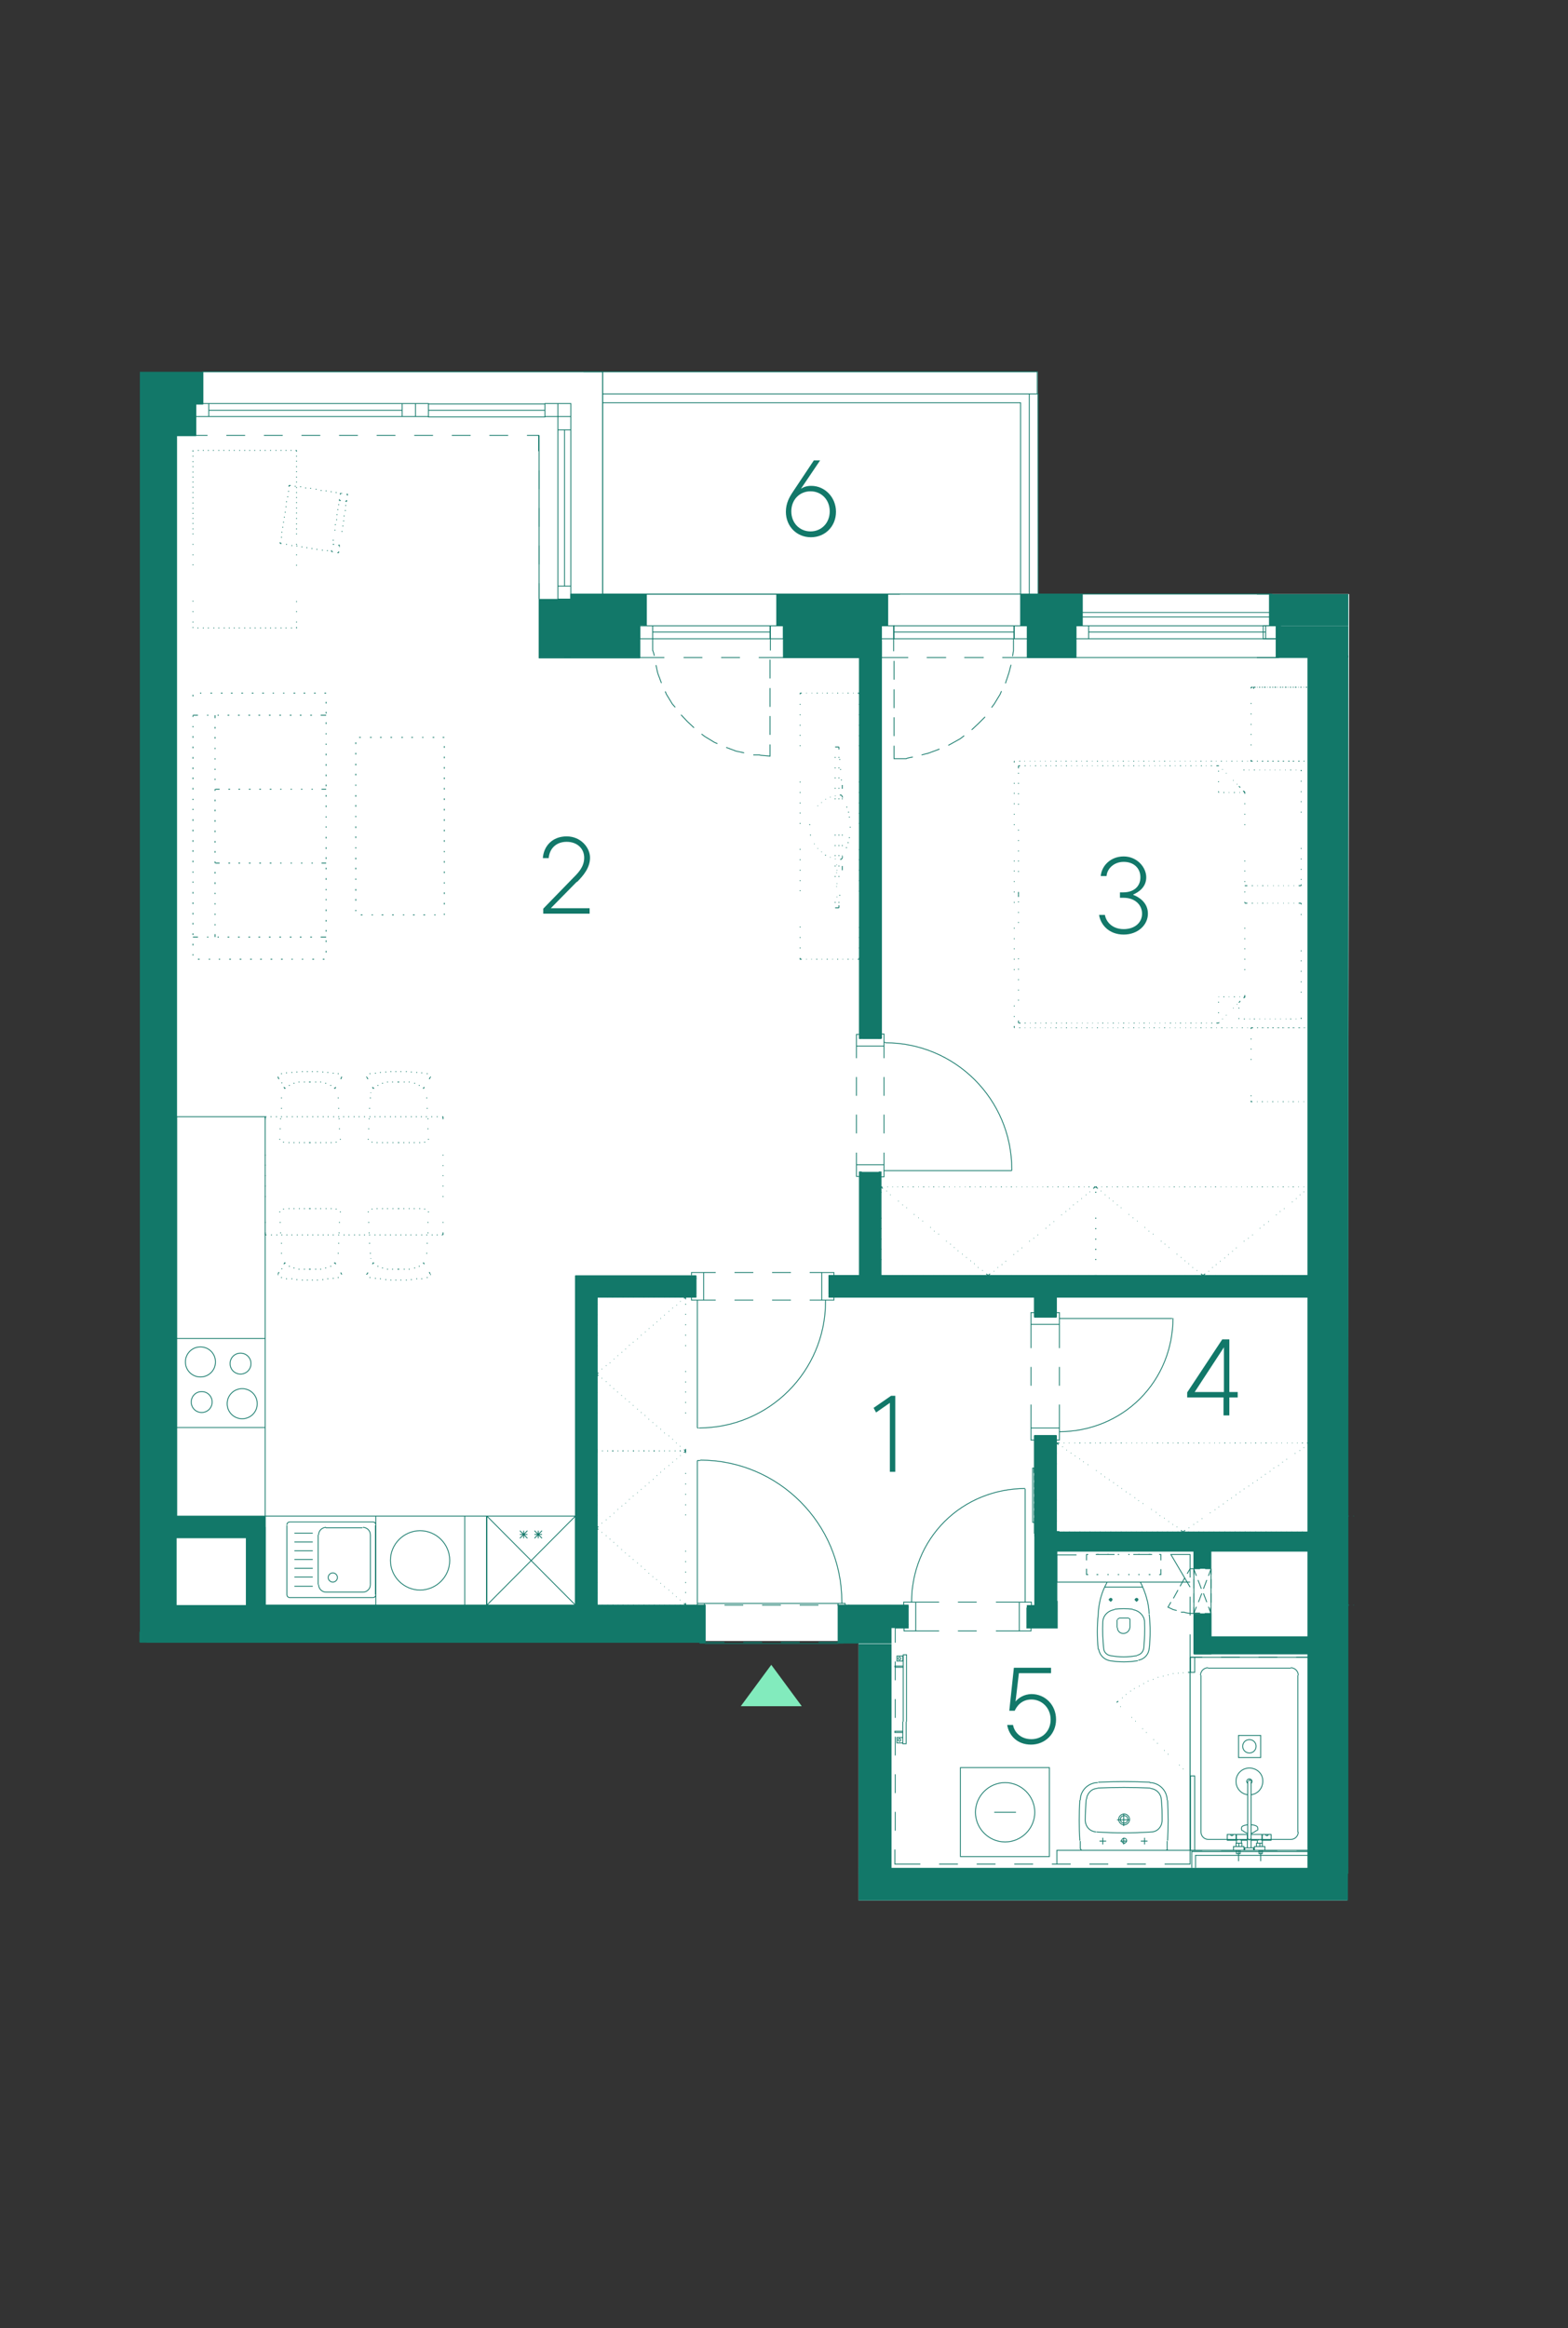 <?xml version="1.0" encoding="UTF-8"?>
<svg id="Vrstva_1" data-name="Vrstva 1" xmlns="http://www.w3.org/2000/svg" xmlns:xlink="http://www.w3.org/1999/xlink" version="1.1" viewBox="0 0 375.5 557.3">
  <rect x="0" y="0" width="375.5" height="557.3" fill="#333333" stroke="none"/>
  <defs>
    <style>
      .cls-1 {
        clip-path: url(#clippath);
      }

      .cls-2, .cls-3, .cls-4, .cls-5 {
        stroke-width: 0px;
      }

      .cls-2, .cls-6, .cls-7 {
        fill: none;
      }

      .cls-8 {
        clip-path: url(#clippath-1);
      }

      .cls-9 {
        clip-path: url(#clippath-4);
      }

      .cls-10 {
        clip-path: url(#clippath-3);
      }

      .cls-11 {
        clip-path: url(#clippath-2);
      }

      .cls-12 {
        clip-path: url(#clippath-5);
      }

      .cls-3 {
        fill: #127869;
      }

      .cls-6 {
        stroke-linecap: round;
        stroke-linejoin: round;
      }

      .cls-6, .cls-7 {
        stroke: #127869;
        stroke-width: .2px;
      }

      .cls-4 {
        fill: #fff;
      }

      .cls-5 {
        fill: #82ebbd;
      }
    </style>
    <clipPath id="clippath">
      <rect class="cls-2" x="-151.7" y="88.9" width="476.3" height="455.5"/>
    </clipPath>
    <clipPath id="clippath-1">
      <rect class="cls-2" x="-151.7" y="88.9" width="476.3" height="455.5"/>
    </clipPath>
    <clipPath id="clippath-2">
      <rect class="cls-2" x="-151.7" y="88.9" width="476.3" height="455.5"/>
    </clipPath>
    <clipPath id="clippath-3">
      <rect class="cls-2" x="-151.7" y="88.9" width="476.3" height="455.5"/>
    </clipPath>
    <clipPath id="clippath-4">
      <rect class="cls-2" x="-151.7" y="88.9" width="476.3" height="455.5"/>
    </clipPath>
    <clipPath id="clippath-5">
      <rect class="cls-2" x="-151.7" y="88.9" width="476.3" height="455.5"/>
    </clipPath>
  </defs>
  <polygon class="cls-4" points="48.5 89 40.1 97.4 40.1 392.8 205.6 392.8 205.6 454.9 322.6 454.9 323.1 142.2 248.6 142.2 248.5 89 48.5 89"/>
  <g class="cls-1">
    <path class="cls-7" d="M48.5,89h95.8v53.2M154.8,142.2h31.2M247.7,343.6h5.3M247.7,315.3h5.3M253.7,336.2v5.6M253.7,327.2v4.5M253.7,317v5.7M246.9,336.2v5.6M246.9,327.2v4.5M246.9,317v5.7M280.7,315.6h-27.1M253.7,342.7c7.2,0,14.2-2.8,19.3-7.9s7.9-12,7.9-19.3M253,314.2h.7v2.8M246.9,317v-2.8h.8M246.9,317h6.8M253,344.7h.7v-2.9M246.9,341.8v2.9h.8M246.9,341.8h6.8M247.7,367.2h5.3M247.7,310h5.3M253,343.6v23.5M253,310v5.3M247.7,343.6v23.5M247.7,310v5.3M252.1,343.6v23.5M252.1,310v5.3M248.5,343.6v23.5M248.5,310v5.3M290,391.8h24.3v4.1h-28.4M248.2,384.7v-17.5M290,391.8v-20.5M285.9,395.9v-24.7M213.5,388.8h4.1M213.5,384.7h4.1M245.9,388.8h6.4v-17.5M245.9,384.7h2.3M213.5,388.8v-4M224.9,390.4h-5.6M233.9,390.4h-4.5M244.1,390.4h-5.6M224.9,383.5h-5.6M233.9,383.5h-4.5M244.1,383.5h-5.6M245.5,356.4v27.1M245.5,356.3c-7.2,0-14.2,2.8-19.3,7.9-5.1,5.1-7.9,12-7.9,19.3M246.9,389.7v.7h-2.9M244.1,383.5h2.9v.8M244.1,383.5v6.9M216.5,389.7v.7h2.9M219.3,383.5h-2.9v.8M219.3,383.5v6.9M217.5,388.8v-4M245.9,388.8v-4M290,371.2h24.3v-4M252.2,371.2h33.7M248.2,367.2h66.1M322.1,327.1v4M198.5,305.9v4M166.7,305.9v4M167.3,341.8h-.3M167.4,341.8c16.8,0,30.3-13.6,30.3-30.3M197.7,311.2v.3M193.9,311.2h2.9M184.9,311.2h4.5M175.9,311.2h4.5M168.5,311.2h2.9M193.9,304.6h2.9M184.9,304.6h4.5M175.9,304.6h4.5M168.5,304.6h2.9M167,341.8v-30.7M165.6,305.3v-.7h2.9M168.5,311.2h-2.9v-.7M168.5,311.2v-6.5M199.7,305.3v-.7h-2.9M196.8,311.2h2.9v-.7M196.8,311.2v-6.5M166.7,310h-5.3M210.5,248.6h-4.1M242.3,279.9v.3M242.3,279.9c0-16.8-13.6-30.3-30.3-30.3M211.7,249.5h.3M211.7,253.3v-2.9M211.7,262.3v-4.5M211.7,271.3v-4.5M211.7,278.8v-2.9M205.1,253.3v-2.9M205.1,262.3v-4.5M205.1,271.3v-4.5M205.1,278.8v-2.9M242.3,280.2h-30.7M205.8,281.6h-.7v-2.9M211.7,278.8v2.9h-.7M211.7,278.8h-6.5M205.8,247.6h-.7v2.9M211.7,250.4v-2.9h-.7M211.7,250.4h-6.5M206.3,280.6h4.1M301,142.2h3M212.6,142.2h2.9M181.7,142.2h4.4M172.7,142.2h4.5M163.7,142.2h4.5M154.8,142.2h4.4M206.3,280.6v25.4M206.3,156.9v91.7M210.5,280.6v25.4M210.5,156.9v91.7M41.8,367.6h17.2v17.2h4v-21.3h-21.2v4.1ZM142.4,310v74.8h-4.1M138.3,305.9v78.8M210.5,305.9h103.8v4M198.5,305.9h7.8M138.3,305.9h28.4M198.5,310h115.7M142.4,310h24.2M206.3,156.9h4.1M144.3,135.8v6.4M144.3,126.8v4.5M144.3,117.8v4.5M144.3,108.8v4.5M144.3,99.8v4.5M144.3,89v6.3M200.5,384.2h2.9M191.5,384.2h4.5M182.5,384.2h4.5M173.5,384.2h4.5M166.1,384.2h2.9M167,383.8v-34.2M167,384.2v-.4h1.7v9.5h-1.1v-.3M202.4,384.2v-.4h-1.7v9.5h1.1v-.3M167.7,349.6h-.7M201.6,383.4c0-18.7-15.2-33.9-33.9-33.9M201.6,383.8v-.4M200.7,393.4h-31.9M200.7,383.8h-31.9"/>
  </g>
  <path class="cls-6" d="M210.5,149.8h.5v98.8h-.5M306.1,149.8h-.5v7.6h8.2v147.9h-102.8v-24.8h-.5"/>
  <path class="cls-7" d="M217.5,157.4h-6.6M305.6,157.4h-4.6"/>
  <path class="cls-6" d="M152.7,149.8h.5v7.7h-24.1v-14h7.6v.5M188.1,149.8h-.5v7.6h18.2v91.2h.5"/>
  <path class="cls-7" d="M181.7,157.4h5.9M172.7,157.4h4.5M163.7,157.4h4.5M153.2,157.4h5.9"/>
  <path class="cls-6" d="M198.5,305.9v-.6h7.3v-24.8h.5M46.4,96.7h.5v7.6h-4.6v258.7h21.2v21.3h74.3v-78.9h28.9v.6"/>
  <path class="cls-7" d="M129.1,139.6v3.8M129.1,130.6v4.5M129.1,121.6v4.5M129.1,112.6v4.5M126.2,104.2h2.8v3.8M117.2,104.2h4.5M108.2,104.2h4.5M99.2,104.2h4.5M90.2,104.2h4.5M81.2,104.2h4.5M72.2,104.2h4.5M63.2,104.2h4.5M54.2,104.2h4.5M46.9,104.2h2.8"/>
  <polyline class="cls-6" points="167.7 393.1 35.2 393.1 35.2 392.5"/>
  <path class="cls-7" d="M324.4,364.6h0M323.5,363.7h0M322.6,362.9h0M324.1,384.2h.1M322.6,384v.2h.5M322.6,382.8h0M322.6,381.5v.2M322.6,380.3h0M322.6,379h0M322.6,377.8h0M322.6,376.6h0M322.6,375.4h0M322.6,374.1h0M322.6,372.8v.2M322.6,371.6h0M322.6,370.3v.2M322.6,369.1h0M322.6,367.9v.2M322.6,366.7h0M322.6,365.4v.2M322.6,364.2h0M323,362.9h-.5v.2M324.2,362.9h-.1"/>
  <polyline class="cls-6" points="253 310 253 310.5 313.7 310.5 313.7 366.7 253 366.7 253 367.2"/>
  <path class="cls-7" d="M285,379.9l-4.6-7.8h4.6v5.5M271.4,372.1h4.5M262.4,372.1h4.5M253.1,378.7v-6.5h4.7M245.9,388.8v.9h7.3v-6.5M313.2,345.7l.5-.4M312.2,346.5h.1M311.2,347.2h.1M310.1,347.9h.1M309.2,348.6h0M308.1,349.3h.1M307.1,350h.1M306.1,350.8h.1M305,351.4h.1M304.1,352.2h.1M303,352.9h.1M302,353.6h.1M301,354.3h.1M300,355h.1M299,355.7h.1M297.9,356.4h.1M296.9,357.1h.1M295.9,357.8h.1M294.9,358.6h.1M293.9,359.2h.1M292.9,360h.1M291.8,360.7h.1M290.9,361.4h.1M289.8,362.1h.1M288.8,362.8h0M287.8,363.5h.1M286.7,364.3h.1M285.8,364.9h.1M284.7,365.7h.1M282.8,366.3l.5.4.5-.4M281.8,365.5h.1M280.8,364.9h.1M279.8,364.2h.1M278.8,363.4h.1M277.7,362.8h.1M276.8,362h.1M275.7,361.3h.1M274.7,360.6h0M273.7,359.9h.1M272.6,359.2h.1M271.7,358.5h.1M270.6,357.7h.1M269.6,357.1h.1M268.6,356.3h.1M267.6,355.6h.1M266.6,354.9h.1M265.6,354.2h.1M264.5,353.5h.1M263.6,352.8h.1M262.5,352h.1M261.5,351.4h0M260.5,350.6h.1M259.4,349.9h.1M258.5,349.2h.1M257.4,348.5h.1M256.4,347.8h.1M255.4,347.1h.1M254.4,346.3h.1M253,345.4l.5.4M313.1,366.7h.7M311.8,366.7h.2M310.6,366.7h.1M309.3,366.7h.1M308.1,366.7h.1M306.8,366.7h.1M305.6,366.7h.1M304.4,366.7h.1M303.1,366.7h.2M301.9,366.7h.1M300.6,366.7h.2M299.4,366.7h.1M298.1,366.7h.2M296.9,366.7h.1M295.7,366.7h.2M294.5,366.7h.1M293.2,366.7h.2M292,366.7h.1M290.7,366.7h.1M289.5,366.7h.1M288.2,366.7h.1M287,366.7h.2M285.8,366.7h.1M284.5,366.7h.2M283.3,366.7h.1M282,366.7h.2M280.8,366.7h.1M279.5,366.7h.2M278.3,366.7h.1M277.1,366.7h.2M275.9,366.7h.1M274.6,366.7h.1M273.4,366.7h.1M272.1,366.7h.1M270.9,366.7h.1M269.6,366.7h.1M268.4,366.7h.2M267.2,366.7h.1M265.9,366.7h.2M264.7,366.7h.1M263.4,366.7h.2M262.2,366.7h.1M260.9,366.7h.2M259.7,366.7h.1M258.5,366.7h.2M257.3,366.7h.1M256,366.7h.2M254.8,366.7h.1M253,366.4v.2h.7M253,365.2h0M253,364v.2M253,362.8h0M253,361.5v.2M253,360.3h0M253,359v.2M253,357.8h0M253,356.5h0M253,355.3h0M253,354.1h0M253,352.9h0M253,351.6h0M253,350.3v.2M253,349.1h0M253,347.8v.2M253,346.6h0M253.7,345.4h-.7v.2M254.9,345.4h-.1M256.1,345.4h-.1M257.4,345.4h-.1M258.7,345.4h-.2M259.9,345.4h-.1M261.2,345.4h-.2M262.4,345.4h-.1M263.6,345.4h-.2M264.8,345.4h-.1M266.1,345.4h-.2M267.3,345.4h-.1M268.6,345.4h-.2M269.8,345.4h-.1M271.1,345.4h-.1M272.3,345.4h-.1M273.5,345.4h-.1M274.7,345.4h-.1M276,345.4h-.1M277.3,345.4h-.2M278.5,345.4h-.1M279.8,345.4h-.2M281,345.4h-.1M282.2,345.4h-.2M283.4,345.4h-.1M284.7,345.4h-.2M285.9,345.4h-.1M287.2,345.4h-.2M288.4,345.4h-.1M289.7,345.4h-.1M290.9,345.4h-.1M292.1,345.4h-.1M293.4,345.4h-.2M294.6,345.4h-.1M295.9,345.4h-.2M297.1,345.4h-.1M298.4,345.4h-.2M299.6,345.4h-.1M300.8,345.4h-.2M302,345.4h-.1M303.3,345.4h-.2M304.5,345.4h-.1M305.8,345.4h-.1M307,345.4h-.1M308.3,345.4h-.1M309.5,345.4h-.1M310.7,345.4h-.1M312,345.4h-.2M313.7,345.6v-.2h-.7M313.7,346.8h0M313.7,348.1v-.2M313.7,349.3h0M313.7,350.5v-.2M313.7,351.7h0M313.7,353h0M313.7,354.2h0M313.7,355.5h0M313.7,356.7h0M313.7,358h0M313.7,359.2v-.2M313.7,360.4h0M313.7,361.7v-.2M313.7,362.9h0M313.7,364.2v-.2M313.7,365.4h0M313.7,366.7v-.2"/>
  <g class="cls-8">
    <path class="cls-7" d="M238.1,433.8h5.2M247.8,433.8c0-3.9-3.2-7.1-7.1-7.1s-7.1,3.2-7.1,7.1,3.2,7.1,7.1,7.1,7.1-3.2,7.1-7.1M230,444.4h21.3v-21.3h-21.3v21.3ZM278,375.6v1.4M277.6,372.1h.4v1.4M275.1,372.1h.4M272.6,372.1h.3M270.2,372.1h.3M267.7,372.1h.3M265.2,372.1h.3M262.7,372.1h.4M260.2,373.5v-1.4h.4M260.6,376.9h-.4v-1.4M263,376.9h-.4M265.5,376.9h-.3M268,376.9h-.3M270.5,376.9h-.3M272.9,376.9h-.3M275.5,376.9h-.4M278,376.9h-.4M273.1,378.8c0,0-.1-.1-.2-.1M265.4,378.7h7.4M265.4,378.7c-.1,0-.2,0-.2.1M265.1,378.8c-1.3,2.3-2,4.9-2.1,7.6M263,386.4c-.3,2.8-.3,5.6,0,8.4M263.1,394.7c.2,1.4,1.2,2.5,2.6,2.8M265.7,397.5c2.3.4,4.6.4,6.8,0M272.6,397.4c1.4-.2,2.5-1.4,2.6-2.8M275.2,394.7c.3-2.8.3-5.6,0-8.3M275.2,386.3c-.1-2.6-.9-5.2-2.1-7.6M266.9,385.3c-1.5.2-2.8,1.4-2.8,3M274.1,388.3c0-1.5-1.3-2.8-2.8-3M271.3,385.2c-1.5-.2-2.9-.2-4.4,0M264.3,394.6c.1.9.7,1.5,1.6,1.7M272.3,396.2c.8-.1,1.5-.8,1.6-1.7M264.1,388.3c-.1,2.1,0,4.2.2,6.3M265.9,396.3c2.1.4,4.3.4,6.4,0M273.9,394.5c.2-2.1.3-4.2.2-6.2M273.6,379.9h-9.1M272.2,383.2c.1,0,.3-.1.3-.3s-.1-.3-.3-.3-.3.1-.3.3.1.3.3.3M272.6,382.9h-.9M272.2,383.4v-.9M266,383.2c.1,0,.3-.1.3-.3s-.1-.3-.3-.3-.3.1-.3.3.1.3.3.3M265.5,382.9h.9M270.6,387.7c0-.2-.1-.3-.3-.3M268,387.4c-.2,0-.3.1-.3.3M270.3,387.3c-.8,0-1.5,0-2.3,0M266,383.4v-.9M267.6,389.6c0,.8.6,1.4,1.4,1.4M267.5,387.7v1.9M270.6,387.7v1.9M269,391c.8,0,1.5-.6,1.6-1.5M253.1,378.7h31.9M264.9,440.7h-1.6M264.1,439.9v1.6M273.2,440.7h1.6M274.1,439.9v1.6M279.5,440.7v1.9M279.6,440.6c.2-3.2.2-6.5,0-9.7M279.5,430.9c0-2.3-1.9-4.2-4.2-4.2M275.4,426.6c-4.1-.2-8.3-.2-12.4,0M262.9,426.7c-2.3,0-4.2,1.9-4.2,4.2M258.6,430.9c-.2,3.2-.2,6.5,0,9.7M258.7,442.6v-1.9M258.7,442.5c0,.1.1.2.3.2M279.2,442.9h-20.3M279.3,442.8c.1,0,.3-.1.3-.2M259.9,435.7c0,1.5,1.1,2.7,2.6,2.8M275.7,438.5c1.5,0,2.6-1.3,2.6-2.8M262.6,438.5c4.4.3,8.7.3,13.1,0M278.1,430.7c-.1-1.4-1.2-2.5-2.6-2.6M262.8,428.1c-1.4,0-2.5,1.2-2.6,2.6M278.3,435.7c0-1.7,0-3.3-.2-5M260.1,430.7c-.1,1.7-.2,3.3-.2,5M275.5,428c-4.2-.2-8.5-.2-12.7,0M268.3,440.7h1.6M270.1,435.5c0-.5-.4-.9-.9-.9s-.9.4-.9.9.4.9.9.9.9-.4.9-.9M270.5,435.5c0-.7-.6-1.3-1.3-1.3s-1.3.6-1.3,1.3.6,1.3,1.3,1.3,1.3-.6,1.3-1.3M267.5,435.6h3.1M269.1,437.1v-3M269.8,440.6c0-.4-.3-.6-.6-.6s-.6.3-.6.6.3.6.6.6.6-.3.6-.6M269.1,439.9v1.6M217.1,412.1v-16h-.8v16M216.2,414.7h-1.9v-.4M216.2,414.4h-1.9M214.8,415.9h1.4v1.3h-1.4v-1.3ZM215.7,416.5c0-.2-.1-.3-.3-.3s-.3.1-.3.3.1.3.3.3.3-.1.3-.3M216.2,412.1v5.3h.8v-5.3M217.1,397v-.9M216.2,398.8h-1.9v.3M216.2,399.1h-1.9M214.8,397.6h1.4v-1.2h-1.4v1.2ZM215.7,397c0-.2-.1-.3-.3-.3s-.3.1-.3.3.1.3.3.3.3-.1.3-.3M253.1,446.2v-3.3h31.9v-46.1M314.3,444.1h-28v3M314.3,443.2h-28.9v3.9M214.4,393.2v-3.5h3.1v-.9M214.4,402.2v-4.5M214.4,411.2v-4.5M214.4,420.2v-4.5M214.4,429.2v-4.5M214.4,438.2v-4.5M220.4,446.2h-6.1v-3.5M229.4,446.2h-4.5M238.4,446.2h-4.5M247.4,446.2h-4.5M256.4,446.2h-4.5M265.4,446.2h-4.5M274.4,446.2h-4.5M287.9,442.9h-2.9v3.3h-6.1M296.9,442.9h-4.5M305.9,442.9h-4.5M313.4,440v2.9h-2.9M313.4,431v4.5M313.4,422v4.5M313.4,413v4.5M313.4,404v4.5M310.4,396.7h2.9v2.8M301.4,396.7h4.5M292.4,396.7h4.5M285,391.2v5.5h2.9M285,382.2v4.5"/>
  </g>
  <polyline class="cls-6" points="166.7 310 166.7 310.5 143 310.5 143 384.2 166.1 384.2"/>
  <path class="cls-7" d="M143,365.2h0M143,366.4h0M143,367.7h0M143,368.9h0M143,370.2h0M143,371.5v-.2M143,372.7h0M143,373.9v-.2M143,375.1h0M143,376.4v-.2M143,377.6h0M143,378.9v-.2M143,380.1h0M143,381.4v-.2M143,382.6h0M143.1,384.2h-.1v-.5M144.3,384.2h-.1M145.6,384.2h-.1M146.9,384.2h-.2M148.1,384.2h-.1M149.3,384.2h-.2M150.5,384.2h-.1M151.8,384.2h-.2M153,384.2h-.1M154.3,384.2h-.2M155.5,384.2h-.1M156.8,384.2h-.2M158,384.2h-.1M159.2,384.2h-.1M160.4,384.2h-.1M161.7,384.2h-.1M163,384.2h-.2M164.2,383.7v.5h-.1M164.2,382.4h0M164.2,381.1v.2M164.2,379.9h0M164.2,378.7v.2M164.2,377.5h0M164.2,376.2v.2M164.2,375h0M164.2,373.7v.2M164.2,372.5h0M164.2,371.2v.2M164.2,370h0M164.2,368.8h0M164.2,367.6h0M164.2,366.3h0M164.2,365.1h0M164.2,363.8h0M164.2,362.5v.2M164.2,361.3h0M164.2,360.1v.2M164.2,358.9h0M164.2,357.6v.2M164.2,356.4h0M164.2,355.1v.2M164.2,353.9h0M164.2,352.6v.2M164.2,351.4h0M164.2,350.2h0M164.2,349h0M164.2,347.3v.5M163.8,347l.4.3M162.8,346.2h.1M161.9,345.4h.1M161,344.5h.1M160.1,343.7h.1M159.1,343h.1M158.2,342.1h.1M157.2,341.3h.1M156.3,340.5h.1M155.3,339.7h.1M154.4,338.8h.1M153.5,338.1h.1M152.6,337.3h.1M151.6,336.4h.1M150.7,335.6h.1M149.7,334.8h.1M148.8,334h.1M147.8,333.2h.1M146.9,332.4h.1M146,331.6h.1M145.1,330.7h.1M144.1,329.9h.1M143.3,328.6l-.4.4.4.3M144.2,327.7h-.1M145.2,326.9h-.1M146.1,326.2h-.1M147.1,325.3h-.1M148,324.5h-.1M149,323.7h-.1M149.9,322.9h-.1M150.8,322h-.1M151.7,321.3h-.1M152.7,320.5h-.1M153.6,319.6h-.1M154.6,318.8h-.1M155.5,318h-.1M156.5,317.2h-.1M157.4,316.4h-.1M158.3,315.6h-.1M159.2,314.8h-.1M160.2,313.9h-.1M161.1,313.1h-.1M162.1,312.4h-.1M163,311.5h-.1M164.2,310.5l-.4.3M164,310.5h.1M162.8,310.5h.2M161.6,310.5h.1M160.3,310.5h.1M159.1,310.5h.1M157.8,310.5h.1M156.5,310.5h.2M155.3,310.5h.1M154.1,310.5h.2M152.9,310.5h.1M151.6,310.5h.2M150.4,310.5h.1M149.1,310.5h.2M147.9,310.5h.1M146.6,310.5h.2M145.4,310.5h.1M144.2,310.5h.1M143,311v-.5h.1M143,312.3v-.2M143,313.5h0M143,314.8v-.2M143,316h0M143,317.2v-.2M143,318.4h0M143,319.7v-.2M143,320.9h0M143,322.2v-.2M143,323.4h0M143,324.7h0M143,325.9h0M143,327.1h0M143,328.4v-.2M143,329.6h0M143,330.9v-.2M143,332.1h0M143,333.4v-.2M143,334.6h0M143,335.8v-.2M143,337h0M143,338.3v-.2M143,339.5h0M143,340.8h0M143,342h0M143,343.3h0M143,344.5h0M143,345.7h0M143.1,347.3h-.1v-.5M144.3,347.3h-.1M145.6,347.3h-.1M146.9,347.3h-.2M148.1,347.3h-.1M149.3,347.3h-.2M150.5,347.3h-.1M151.8,347.3h-.2M153,347.3h-.1M154.3,347.3h-.2M155.5,347.3h-.1M156.8,347.3h-.2M158,347.3h-.1M159.2,347.3h-.1M160.4,347.3h-.1M161.7,347.3h-.1M163,347.3h-.2M164.2,346.8v.5h-.1M164.2,345.6h0M164.2,344.3h0M164.2,343.1h0M164.2,341.8h0M164.2,340.6h0M164.2,339.4h0M164.2,338.1v.2M164.2,336.9h0M164.2,335.6v.2M164.2,334.4h0M164.2,333.1v.2M164.2,331.9h0M164.2,330.7v.2M164.2,329.5h0M164.2,328.2v.2M164.2,327h0M164.2,325.7h0M164.2,324.5h0M164.2,323.2h0M164.2,322v.2M164.2,320.8h0M164.2,319.5v.2M164.2,318.3h0M164.2,317v.2M164.2,315.8h0M164.2,314.5v.2M164.2,313.3h0M164.2,312.1v.2M164.2,310.5v.5"/>
  <path class="cls-7" d="M163.8,383.8l.4.4M162.8,383h.1M161.9,382.2h.1M161,381.4h.1M160.1,380.6h.1M159.1,379.8h.1M158.2,379h.1M157.2,378.1h.1M156.3,377.4h.1M155.3,376.6h.1M154.4,375.7h.1M153.5,374.9h.1M152.6,374.1h.1M151.6,373.3h.1M150.7,372.5h.1M149.7,371.7h.1M148.8,370.9h.1M147.8,370h.1M146.9,369.2h.1M146,368.4h.1M145.1,367.6h.1M144.1,366.8h.1M143.3,365.4l-.4.4.4.3M144.2,364.6h-.1M145.2,363.8h-.1M146.1,363h-.1M147.1,362.2h-.1M148,361.3h-.1M149,360.5h-.1M149.9,359.8h-.1M150.8,358.9h-.1M151.7,358.1h-.1M152.7,357.3h-.1M153.6,356.5h-.1M154.6,355.7h-.1M155.5,354.9h-.1M156.5,354.1h-.1M157.4,353.2h-.1M158.3,352.4h-.1M159.2,351.6h-.1M160.2,350.8h-.1M161.1,350h-.1M162.1,349.2h-.1M163,348.4h-.1M164.2,347.3l-.4.4M164,347.3h.1M162.8,347.3h.2M161.6,347.3h.1M160.3,347.3h.1M159.1,347.3h.1M157.8,347.3h.1M156.5,347.3h.2M155.3,347.3h.1M154.1,347.3h.2M152.9,347.3h.1M151.6,347.3h.2M150.4,347.3h.1M149.1,347.3h.2M147.9,347.3h.1M146.6,347.3h.2M145.4,347.3h.1M144.2,347.3h.1M143,347.8v-.5h.1M143,349.1h0M143,350.3h0M143,351.6h0M143,352.9v-.2M143,354.1h0M143,355.3v-.2M143,356.5h0M143,357.8v-.2M143,359h0M143,360.3v-.2M143,361.5h0M143,362.8v-.2M143,364h0"/>
  <polyline class="cls-6" points="198.5 310 198.5 310.5 247.7 310.5 247.7 310"/>
  <g class="cls-11">
    <path class="cls-7" d="M246.5,297.1h.1M245.6,298h0M244.7,298.7h.1M243.7,299.5h.1M242.7,300.3h.1M241.8,301.1h0M240.8,301.9h.1M239.9,302.7h.1M238.9,303.4h.1M238,304.3h.1M236.2,304.9l.4.4.5-.4M235.2,304.1h.1M234.2,303.4h.1M233.3,302.5h.1M232.4,301.8h.1M231.4,301h.1M230.4,300.2h.1M229.4,299.4h.1M228.5,298.6h.1M227.6,297.8h.1M226.6,297.1h.1M225.7,296.2h0M224.7,295.4h.1M223.7,294.7h.1M222.8,293.8h.1M221.9,293.1h0M220.9,292.3h.1M219.9,291.5h.1M218.9,290.7h.1M218,289.9h0M217.1,289.1h.1M216.1,288.4h.1M215.1,287.5h.1M214.2,286.8h0M213.2,286h.1M212.3,285.1h.1M211,284.1l.4.4M262,305.3h.4M260.7,305.3h.2M259.5,305.3h.1M258.2,305.3h.2M257,305.3h.1M255.8,305.3h.2M254.6,305.3h.1M253.3,305.3h.2M252.1,305.3h.1M250.8,305.3h.2M249.6,305.3h.1M248.3,305.3h.1M247.1,305.3h.1M245.9,305.3h.1M244.7,305.3h.1M243.4,305.3h.1M242.1,305.3h.2M240.9,305.3h.1M239.6,305.3h.2M238.4,305.3h.1M237.2,305.3h.2M236,305.3h.1M234.7,305.3h.2M233.5,305.3h.1M232.2,305.3h.2M231,305.3h.1M229.7,305.3h.1M228.5,305.3h.1M227.3,305.3h.1M226,305.3h.2M224.8,305.3h.1M223.5,305.3h.2M222.3,305.3h.1M221,305.3h.2M219.8,305.3h.1M218.6,305.3h.2M217.4,305.3h.1M216.1,305.3h.2M214.9,305.3h.1M213.6,305.3h.1M212.4,305.3h.1M211,305.2h0c0,.1.3.1.3.1M211,304h0M211,302.7h0M211,301.4v.2M211,300.2h0M211,298.9v.2M211,297.7h0M211,296.5v.2M211,295.3h0M211,294v.2M211,292.8h0M211,291.5v.2M211,290.3h0M211,289h0M211,287.8h0M211,286.6h0M211,285.3v.2M211.3,284.1h-.3M212.6,284.1h-.1M213.8,284.1h-.1M215,284.1h-.1M216.3,284.1h-.2M217.5,284.1h-.1M218.8,284.1h-.2M220,284.1h-.1M221.3,284.1h-.2M222.5,284.1h-.1M223.7,284.1h-.2M224.9,284.1h-.1M226.2,284.1h-.2M227.4,284.1h-.1M228.7,284.1h-.1M229.9,284.1h-.1M231.2,284.1h-.1M232.4,284.1h-.2M233.6,284.1h-.1M234.9,284.1h-.2M236.1,284.1h-.1M237.4,284.1h-.2M238.6,284.1h-.1M239.9,284.1h-.2M241.1,284.1h-.1M242.3,284.1h-.2M243.5,284.1h-.1M244.8,284.1h-.1M246,284.1h-.1M247.3,284.1h-.1M248.5,284.1h-.1M249.8,284.1h-.1M251,284.1h-.2M252.2,284.1h-.1M253.5,284.1h-.2M254.7,284.1h-.1M256,284.1h-.2M257.2,284.1h-.1M258.5,284.1h-.2M259.7,284.1h-.1M260.9,284.1h-.2M262.4,284.2h0c0-.1-.4-.1-.4-.1M262.4,285.5v-.2M262.4,286.7h0M262.4,288h0M262.4,289.2h0M262.4,290.5h0M262.4,291.7v-.2M262.4,292.9h0M262.4,294.2v-.2M262.4,295.4h0M262.4,296.7v-.2M262.4,297.9h0M262.4,299.2v-.2M262.4,300.4h0M262.4,301.6v-.2M262.4,302.8h0M262.4,304.1h0M262.4,305.3h0M42.3,341.7h21.2v-21.3h-21.2v21.3ZM44.4,326c0,2,1.6,3.6,3.6,3.6s3.6-1.6,3.6-3.6-1.6-3.6-3.6-3.6-3.6,1.6-3.6,3.6M54.4,336c0,2,1.6,3.6,3.6,3.6s3.6-1.6,3.6-3.6-1.6-3.6-3.6-3.6-3.6,1.6-3.6,3.6M55.1,326.4c0,1.4,1.1,2.5,2.5,2.5s2.5-1.1,2.5-2.5-1.1-2.5-2.5-2.5-2.5,1.1-2.5,2.5M45.8,335.6c0,1.4,1.1,2.5,2.5,2.5s2.5-1.1,2.5-2.5-1.1-2.5-2.5-2.5-2.5,1.1-2.5,2.5M42.3,362.9h21.2v-95.6h-21.2v95.6ZM74.9,371.2h-4.4M90,365c0-.4-.3-.7-.7-.7M88.7,367.4c0-1-.8-1.8-1.8-1.8M74.9,367h-4.4M74.9,369.1h-4.4M69.4,364.3c-.4,0-.7.3-.7.7M78.1,365.6c-1,0-1.8.8-1.8,1.8M69.4,364.3h19.9M78,365.7h8.8M68.7,365.1v16.6M88.7,367.4v11.9M76.2,367.4v11.9M89.9,365.1v16.6M89.3,382.4c.4,0,.7-.3.7-.7M86.9,381.1c1,0,1.8-.8,1.8-1.8M68.7,381.7c0,.4.3.7.7.7M74.9,379.7h-4.4M86.9,381.1h-8.8M89.3,382.4h-19.9M78.6,377.6c0,.6.5,1.1,1.1,1.1s1.1-.5,1.1-1.1-.5-1.1-1.1-1.1-1.1.5-1.1,1.1M74.9,375.4h-4.4M74.9,377.5h-4.4M74.9,373.3h-4.4M76.3,379.3c0,1,.8,1.8,1.8,1.8M100.6,366.4c-3.9,0-7.1,3.2-7.1,7.1s3.2,7.1,7.1,7.1M97.1,362.9h-7.1v21.3h7.1M100.6,380.6c3.9,0,7.1-3.2,7.1-7.1s-3.2-7.1-7.1-7.1M97.1,384.2h14.2v-21.3h-14.2M63.5,362.9h53v21.3h-53s0-21.3,0-21.3ZM125.4,368.2v-1.8M126.3,367.3h-1.8M126.3,368.2l-1.8-1.8M124.5,368.2l1.8-1.8M128.9,368.2v-1.8M129.8,367.3h-1.8M129.8,368.2l-1.8-1.8M128,368.2l1.8-1.8M116.6,384.2h21.2v-21.3h-21.2M137.8,362.9l-21.2,21.3v-21.3M137.8,384.2l-21.2-21.3"/>
  </g>
  <path class="cls-7" d="M63.5,283.8v.2M63.5,282.6h0M63.5,281.3v.2M63.5,280.1h0M63.5,278.8v.2M63.5,277.6h0M63.5,276.4v.2M63.5,275.2h0M63.5,273.9h0M63.5,272.7h0M63.5,271.4h0M63.5,270.2h0M63.5,268.9h0M63.5,267.3v.6M313.2,284.5l.5-.4M312.2,285.3h.1M311.3,286h.1M310.4,286.9h.1M309.4,287.7h.1M308.5,288.4h0M307.5,289.3h.1M306.5,290h.1M305.6,290.8h.1M304.7,291.6h0M303.7,292.4h.1M302.7,293.2h.1M301.7,294h.1M300.8,294.7h0M299.9,295.6h.1M298.9,296.4h.1M297.9,297.1h.1M297,298h0M296,298.7h.1M295.1,299.5h.1M294.1,300.3h.1M293.2,301.1h.1M292.2,301.9h.1M291.2,302.7h.1M290.3,303.4h.1M289.4,304.3h.1M287.6,304.9l.5.4.5-.4M286.6,304.1h.1M285.6,303.4h.1M284.6,302.5h.1M283.7,301.8h.1M282.8,301h.1M281.8,300.2h.1M280.9,299.4h0M279.9,298.6h.1M278.9,297.8h.1M278,297.1h.1M277.1,296.2h0M276.1,295.4h.1M275.1,294.7h.1M274.1,293.8h.1M273.2,293.1h0M272.3,292.3h.1M271.3,291.5h.1M270.3,290.7h.1M269.4,289.9h0M268.4,289.1h.1M267.5,288.4h.1M266.5,287.5h.1M265.6,286.8h.1M264.6,286h.1M263.6,285.1h.1M262.4,284.1l.5.4M313.4,305.3h.4M312.2,305.3h.1M310.9,305.3h.1M309.6,305.3h.2M308.4,305.3h.1M307.1,305.3h.2M305.9,305.3h.1M304.7,305.3h.2M303.5,305.3h.1M302.2,305.3h.2M301,305.3h.1M299.7,305.3h.2M298.5,305.3h.1M297.2,305.3h.1M296,305.3h.1M294.8,305.3h.1M293.6,305.3h.1M292.3,305.3h.1M291,305.3h.2M289.8,305.3h.1M288.5,305.3h.2M287.3,305.3h.1M286.1,305.3h.2M284.9,305.3h.1M283.6,305.3h.2M282.4,305.3h.1M281.1,305.3h.2M279.9,305.3h.1M278.6,305.3h.1M277.4,305.3h.1M276.2,305.3h.1M274.9,305.3h.2M273.7,305.3h.1M272.4,305.3h.2M271.2,305.3h.1M269.9,305.3h.2M268.7,305.3h.1M267.5,305.3h.2M266.3,305.3h.1M265,305.3h.2M263.8,305.3h.1M262.4,305.2h0c0,.1.3.1.3.1M262.4,304h0M262.4,302.7h0M262.4,301.4v.2M262.4,300.2h0M262.4,298.9v.2M262.4,297.7h0M262.4,296.5v.2M262.4,295.3h0M262.4,294v.2M262.4,292.8h0M262.4,291.5v.2M262.4,290.3h0M262.4,289h0M262.4,287.8h0M262.4,286.6h0M262.4,285.3v.2M262.7,284.1h-.3M263.9,284.1h-.1M265.2,284.1h-.2M266.4,284.1h-.1M267.7,284.1h-.2M268.9,284.1h-.1M270.2,284.1h-.2M271.4,284.1h-.1M272.6,284.1h-.2M273.8,284.1h-.1M275.1,284.1h-.2M276.3,284.1h-.1M277.6,284.1h-.1M278.8,284.1h-.1M280.1,284.1h-.1M281.3,284.1h-.2M282.5,284.1h-.1M283.8,284.1h-.2M285,284.1h-.1M286.3,284.1h-.2M287.5,284.1h-.1M288.8,284.1h-.2M290,284.1h-.1M291.2,284.1h-.2M292.4,284.1h-.1M293.7,284.1h-.1M294.9,284.1h-.1M296.2,284.1h-.1M297.4,284.1h-.1M298.7,284.1h-.1M299.9,284.1h-.2M301.1,284.1h-.1M302.4,284.1h-.2M303.6,284.1h-.1M304.9,284.1h-.2M306.1,284.1h-.1M307.4,284.1h-.2M308.6,284.1h-.1M309.8,284.1h-.2M311,284.1h-.1M312.3,284.1h-.1M313.7,284.2h0c0-.1-.4-.1-.4-.1M313.7,285.5v-.2M313.7,286.7h0M313.7,288h0M313.7,289.2h0M313.7,290.5h0M313.7,291.7v-.2M313.7,292.9h0M313.7,294.2v-.2M313.7,295.4h0M313.7,296.7v-.2M313.7,297.9h0M313.7,299.2v-.2M313.7,300.4h0M313.7,301.6v-.2M313.7,302.8h0M313.7,304.1h0M313.7,305.3h0M261.8,284.5l.5-.4M260.9,285.3h.1M260,286h.1M259,286.9h.1M258,287.7h.1M257,288.4h.1M256.1,289.3h.1M255.2,290h.1M254.2,290.8h.1M253.3,291.6h0M252.3,292.4h.1M251.3,293.2h.1M250.4,294h.1M249.5,294.7h0M248.5,295.6h.1M247.5,296.4h.1"/>
  <path class="cls-7" d="M67.1,292.7v-.2M67.1,293.9h0M67.2,295.2v-.2M67.3,296.4h0M67.4,297.7v-.2M67.4,298.9h0M67.4,300.1v-.2M67.7,301.3h0M68.4,302.3h-.2M69.4,303.1h-.2M70.5,303.5h-.2M71.7,303.8h-.2M73,303.8h-.2M74.2,303.8h-.2M66.6,305.2v-.2M67.5,305.8h-.2M68.7,306.1h-.2M70,306.1h-.2M71.2,306.3h-.2M72.5,306.4h-.2M73.7,306.4h-.2M74.9,306.4h-.2M76.1,306.4h-.2M77.4,306.3h-.2M78.6,306.1h-.2M79.9,306h-.2M81.1,305.8h-.2M81.8,304.9h0v.2M81.6,304.6l.2.4M80.9,303.5h0M80.2,302.2l.2.4M68,302.6l.2-.4M67.4,303.7h.2M66.6,304.9l.2-.4M95.3,289.3h.2M94,289.3h.2M92.7,289.3h.2M91.5,289.3h.2M90.2,289.3h.2M89,289.4h.2M88.2,290.2h0c0-.1,0-.2,0-.2M88.2,291.4h0M88.3,292.7v-.2M88.4,293.9h0M88.4,295.2v-.2M88.5,296.4h0M88.5,297.7v-.2M88.6,298.9h0M88.7,300.1v-.2M88.8,301.3h0c0-.1,0-.1,0-.1M89.6,302.3h-.2M90.6,303.1h-.2M91.7,303.5h-.2M92.9,303.8h-.2M94.1,303.8h-.2M95.4,303.8h-.2M95.6,289.3h-.2M96.8,289.3h-.2M98.1,289.3h-.2M99.3,289.3h-.2M100.6,289.3h-.2M101.8,289.4h-.2M102.6,290.2v-.2M102.6,291.4h0M102.5,292.7v-.2M102.5,293.9h0M102.5,295.2v-.2M102.4,296.4h0M102.3,297.7v-.2M102.2,298.9h0M102.2,300.1v-.2M102,301.3h0M101.3,302.3h.2M100.3,303.1h.2M99.2,303.5h.2M97.9,303.8h.2M96.7,303.8h.2M95.4,303.8h.2M103.1,305.2h0v-.2M102.2,305.8h.2M100.9,306.1h.2M99.7,306.1h.2M98.4,306.3h.2M97.2,306.4h.2M95.9,306.4h.2M94.7,306.4h.2M93.5,306.4h.2M92.3,306.3h.2M91,306.1h.2M89.8,306h.2M88.5,305.8h.2M87.8,304.9v.2M88.1,304.6l-.2.4M88.7,303.5h0M89.4,302.2l-.2.4M101.6,302.6l-.2-.4M102.2,303.7h0M103,304.9l-.2-.4M63.8,267.3h-.3M65,267.3h-.2M66.3,267.3h-.2M67.5,267.3h-.2M68.8,267.3h-.2M70.1,267.3h-.2M71.3,267.3h-.2M72.5,267.3h-.2M73.7,267.3h-.2M75,267.3h-.2M76.2,267.3h-.2M77.5,267.3h-.2M78.7,267.3h-.2M80,267.3h-.2M81.2,267.3h-.2M82.4,267.3h-.2M83.6,267.3h-.2M84.9,267.3h-.2M86.1,267.3h-.2M87.4,267.3h-.2M88.7,267.3h-.2M89.9,267.3h-.2M91.1,267.3h-.2M92.3,267.3h-.2M93.6,267.3h-.2M94.8,267.3h-.2M96.1,267.3h-.2M97.3,267.3h-.2M98.6,267.3h-.2M99.8,267.3h-.2M101,267.3h-.2M102.2,267.3h-.2M103.5,267.3h-.2M104.8,267.3h-.2M106.1,267.3h-.2M106.1,267.9v-.6M106.1,269.1h0M106.1,270.4h0M106.1,271.6h0M106.1,272.8h0M106.1,274h0M106.1,275.3h0M106.1,276.6v-.2M106.1,277.8h0M106.1,279.1v-.2M106.1,280.3h0M106.1,281.5v-.2M106.1,282.7h0M106.1,284v-.2M106.1,285.2h0M106.1,286.5v-.2M106.1,287.7h0M106.1,289h0M106.1,290.2h0M106.1,291.4h0M106.1,292.7v-.2M106.1,293.9h0M106.1,295.6v-.6M105.8,295.6h.2M104.6,295.6h.2M103.4,295.6h.2M102.1,295.6h.2M100.9,295.6h.2M99.6,295.6h.2M98.3,295.6h.2M97.1,295.6h.2M95.9,295.6h.2M94.7,295.6h.2M93.4,295.6h.2M92.2,295.6h.2M90.9,295.6h.2M89.7,295.6h.2M88.4,295.6h.2M87.2,295.6h.2M86,295.6h.2M84.8,295.6h.2M83.5,295.6h.2M82.3,295.6h.2M81,295.6h.2M79.7,295.6h.2M78.5,295.6h.2M77.3,295.6h.2M76.1,295.6h.2M74.8,295.6h.2M73.6,295.6h.2M72.3,295.6h.2M71.1,295.6h.2M69.8,295.6h.2M68.6,295.6h.2M67.4,295.6h.2M66.2,295.6h.2M64.9,295.6h.2M63.5,295.6h.3M63.5,295v.6M63.5,293.8h0M63.5,292.5v.2M63.5,291.3h0M63.5,290h0M63.5,288.8h0M63.5,287.5h0M63.5,286.3v.2M63.5,285.1h0"/>
  <path class="cls-7" d="M106.4,201.5v-.4M106.4,204v-.3M106.4,206.5v-.4M106.4,209v-.4M106.4,211.5v-.3M106.4,214v-.4M106.4,216.5v-.4M106.4,219v-.3M104,219h.3M101.4,219h.4M98.9,219h.4M96.5,219h.3M93.9,219h.4M91.4,219h.4M89,219h.3M86.4,219h.4M85.2,217.8v.3M85.2,215.2v.4M85.2,212.8v.4M85.2,210.3v.3M85.2,207.7v.4M85.2,205.3v.4M85.2,202.8v.3M85.2,200.2v.4M85.2,197.8v.4M85.2,195.3v.3M85.2,192.7v.4M85.2,190.3v.4M85.2,187.8v.3M85.2,185.2v.4M85.2,182.8v.4M85.2,180.2v.4M85.2,177.7v.4M86.4,176.5h-.4M89,176.5h-.4M91.4,176.5h-.4M93.9,176.5h-.4M96.5,176.5h-.4M98.9,176.5h-.4M101.4,176.5h-.3M104,176.5h-.4M106.4,176.5h-.4M74.4,273.5h-.2M75.7,273.5h-.2M76.9,273.5h-.2M78.2,273.5h-.2M79.4,273.5h-.2M80.6,273.4h0c0,0-.2,0-.2,0M81.5,272.6h0v.2M81.4,271.4h0M81.3,270.1v.2M81.3,268.9h0M81.2,267.7v.2M81.2,266.5h0M81.1,265.2v.2M81,264h0M81,262.7v.2M80.8,261.5h0M80,260.5h.2M79.1,259.8h.2M77.9,259.3h.2M76.7,259h.2M75.5,259h.2M74.2,259h.2M74,273.5h.2M72.8,273.5h.2M71.6,273.5h.2M70.3,273.5h.2M69.1,273.5h.2M67.8,273.4h0c0,0,.2,0,.2,0M67,272.6h0v.2M67.1,271.4h0M67.1,270.1v.2M67.1,268.9h0M67.2,267.7v.2M67.3,266.5h0M67.4,265.2v.2M67.4,264h0M67.4,262.7v.2M67.7,261.5h0M68.4,260.5h-.2M69.4,259.8h-.2M70.5,259.3h-.2M71.7,259h-.2M73,259h-.2M74.2,259h-.2M66.6,257.7v.2M67.5,257h-.2M68.7,256.8h-.2M70,256.7h-.2M71.2,256.6h-.2M72.5,256.5h-.2M73.7,256.5h-.2M74.9,256.5h-.2M76.1,256.5h-.2M77.4,256.6h-.2M78.6,256.7h-.2M79.9,256.9h-.2M81.1,257h-.2M81.8,257.9h0v-.2M81.6,258.3l.2-.4M80.9,259.3h0M80.2,260.6l.2-.4M68,260.2l.2.4M67.4,259.2h.2M66.6,257.9l.2.4M95.3,273.5h.2M94,273.5h.2M92.7,273.5h.2M91.5,273.5h.2M90.2,273.5h.2M89,273.4h0c0,0,.2,0,.2,0M88.2,272.6h0c0,.1,0,.2,0,.2M88.2,271.4h0M88.3,270.1v.2M88.4,268.9h0M88.4,267.7v.2M88.5,266.5h0M88.5,265.2v.2M88.6,264h0M88.7,262.7v.2M88.8,261.5h0c0,.1,0,.1,0,.1M89.6,260.5h-.2M90.6,259.8h-.2M91.7,259.3h-.2M92.9,259h-.2M94.1,259h-.2M95.4,259h-.2M95.6,273.5h-.2M96.8,273.5h-.2M98.1,273.5h-.2M99.3,273.5h-.2M100.6,273.5h-.2M101.8,273.4h0c0,0-.2,0-.2,0M102.6,272.6v.2M102.6,271.4h0M102.5,270.1v.2M102.5,268.9h0M102.5,267.7v.2M102.4,266.5h0M102.3,265.2v.2M102.2,264h0M102.2,262.7v.2M102,261.5h0M101.3,260.5h.2M100.3,259.8h.2M99.2,259.3h.2M97.9,259h.2M96.7,259h.2M95.4,259h.2M103.1,257.7h0v.2M102.2,257h.2M100.9,256.8h.2M99.7,256.7h.2M98.4,256.6h.2M97.2,256.5h.2M95.9,256.5h.2M94.7,256.5h.2M93.5,256.5h.2M92.3,256.6h.2M91,256.7h.2M89.8,256.9h.2M88.5,257h.2M87.8,257.9v-.2M88.1,258.3l-.2-.4M88.7,259.3h0M89.4,260.6l-.2-.4M101.6,260.2l-.2.4M102.2,259.2h0M103,257.9l-.2.4M74.4,289.3h-.2M75.7,289.3h-.2M76.9,289.3h-.2M78.2,289.3h-.2M79.4,289.3h-.2M80.6,289.4h-.2M81.5,290.2h0v-.2M81.4,291.4h0M81.3,292.7v-.2M81.3,293.9h0M81.2,295.2v-.2M81.2,296.4h0M81.1,297.7v-.2M81,298.9h0M81,300.1v-.2M80.8,301.3h0M80,302.3h.2M79.1,303.1h.2M77.9,303.5h.2M76.7,303.8h.2M75.5,303.8h.2M74.2,303.8h.2M74,289.3h.2M72.8,289.3h.2M71.6,289.3h.2M70.3,289.3h.2M69.1,289.3h.2M67.8,289.4h.2M67,290.2h0v-.2M67.1,291.4h0"/>
  <path class="cls-7" d="M46.2,166.3v.4M48.2,165.9h-.3M50.8,165.9h-.4M53.3,165.9h-.4M55.7,165.9h-.4M58.2,165.9h-.4M60.7,165.9h-.4M63.2,165.9h-.4M65.6,165.9h-.3M68.1,165.9h-.3M70.7,165.9h-.4M73.1,165.9h-.4M75.6,165.9h-.4M78.1,165.9h-.4M106.4,179v-.4M106.4,181.5v-.4M106.4,184v-.4M106.4,186.5v-.4M106.4,189v-.4M106.4,191.5v-.4M106.4,194v-.4M106.4,196.5v-.4M106.4,199v-.4"/>
  <path class="cls-7" d="M205.8,225.7h0M205.8,227v-.2M205.8,228.2h0M205.8,229.6v-.4M205.4,229.6h.4M204.2,229.6h.1M203,229.6h.2M201.8,229.6h.1M200.5,229.6h.2M199.3,229.6h.1M198,229.6h.2M196.8,229.6h.1M195.5,229.6h.2M194.3,229.6h.1M193.1,229.6h.1M191.6,229.6h.4M191.6,229.3v.4M191.6,228.1h0M191.6,226.8v.2M191.6,225.6h0M191.6,224.3v.2M191.6,223.1h0M191.6,221.8v.2M191.6,220.6h0M191.6,219.4h0M191.6,218.2h0M191.6,216.9h0M191.6,215.7h0M191.6,214.4h0M191.6,213.1v.2M191.6,211.9h0M191.6,210.7v.2M191.6,209.5h0M191.6,208.2v.2M191.6,207h0M191.6,205.7v.2M191.6,204.5h0M191.6,203.2v.2M191.6,202h0M191.6,200.8h0M191.6,199.6h0M191.6,198.3h0M191.6,197v.2M191.6,195.8h0M191.6,194.5v.2M191.6,193.3h0M191.6,192.1v.2M191.6,190.9h0M191.6,189.6v.2M191.6,188.4h0M191.6,187.1v.2M191.6,185.9h0M191.6,184.6h0M191.6,183.4h0M191.6,182.2h0M191.6,181h0M191.6,179.7h0M191.6,178.4v.2M191.6,177.2h0M191.6,175.9v.2M191.6,174.7h0M191.6,173.5v.2M191.6,172.3h0M191.6,171v.2M191.6,169.8h0M191.6,168.5v.2M191.6,167.3h0M191.6,165.9v.3M52.6,188.9h-1M55.1,188.9h-.4M57.5,188.9h-.4M60,188.9h-.4M62.5,188.9h-.4M65,188.9h-.4M67.4,188.9h-.3M69.9,188.9h-.3M72.4,188.9h-.3M74.9,188.9h-.3M78.1,188.9h-1.1M52.6,206.6h-1M55.1,206.6h-.4M57.5,206.6h-.4M60,206.6h-.4M62.5,206.6h-.4M65,206.6h-.4M67.4,206.6h-.3M69.9,206.6h-.3M72.4,206.6h-.3M74.9,206.6h-.3M78.1,206.6h-1.1M51.5,171.9v-.7M51.5,174.4v-.4M51.5,176.8v-.4M51.5,179.3v-.3M51.5,181.8v-.3M51.5,184.3v-.3M51.5,186.7v-.3M51.5,189.3v-.4M51.5,191.8v-.4M51.5,194.2v-.4M51.5,196.7v-.4M51.5,199.2v-.4M51.5,201.7v-.4M51.5,204.1v-.4M51.5,206.6v-.4M51.5,209.1v-.4M51.5,211.6v-.4M51.5,214v-.3M51.5,216.5v-.3M51.5,219v-.3M51.5,221.5v-.3M51.5,224.3v-.7M47.4,171.2h-1.2M49.9,171.2h-.3M52.4,171.2h-.3M54.9,171.2h-.4M57.4,171.2h-.4M59.9,171.2h-.4M62.3,171.2h-.4M64.8,171.2h-.4M67.3,171.2h-.4M69.8,171.2h-.4M72.2,171.2h-.4M74.7,171.2h-.4M78.1,171.2h-1.3M47.4,224.3h-1.2M49.9,224.3h-.3M52.4,224.3h-.3M54.9,224.3h-.4M57.4,224.3h-.4M59.9,224.3h-.4M62.3,224.3h-.4M64.8,224.3h-.4M67.3,224.3h-.4M69.8,224.3h-.4M72.2,224.3h-.4M74.7,224.3h-.4M78.1,224.3h-1.3M78.1,168.4v-.4M78.1,170.8v-.4M78.1,173.3v-.4M78.1,175.8v-.3M78.1,178.3v-.3M78.1,180.8v-.4M78.1,183.3v-.4M78.1,185.8v-.4M78.1,188.2v-.4M78.1,190.7v-.4M78.1,193.2v-.4M78.1,195.7v-.3M78.1,198.1v-.3M78.1,200.7v-.4M78.1,203.2v-.4M78.1,205.6v-.4M78.1,208.1v-.4M78.1,210.6v-.4M78.1,213.1v-.3M78.1,215.5v-.3M78.1,218.1v-.4M78.1,220.6v-.4M78.1,223v-.4M78.1,225.5v-.4M78.1,228v-.4M77.3,229.6h.4M74.8,229.6h.4M72.3,229.6h.3M69.8,229.6h.3M67.3,229.6h.4M64.8,229.6h.4M62.3,229.6h.4M59.9,229.6h.4M57.4,229.6h.4M54.9,229.6h.4M52.4,229.6h.3M50,229.6h.3M47.4,229.6h.4M46.2,228.4v.3M46.2,225.9v.4M46.2,223.4v.4M46.2,220.9v.4M46.2,218.5v.4M46.2,216v.4M46.2,213.5v.4M46.2,211v.3M46.2,208.6v.3M46.2,206v.4M46.2,203.5v.4M46.2,201.1v.4M46.2,198.6v.4M46.2,196.1v.4M46.2,193.6v.3M46.2,191.2v.3M46.2,188.6v.4M46.2,186.1v.4M46.2,183.7v.4M46.2,181.2v.4M46.2,178.7v.4M46.2,176.2v.4M46.2,173.8v.3M46.2,171.3v.3"/>
  <path class="cls-7" d="M200.9,201.1h0M200.9,199.8v.2M200.9,198.6h0M200.9,197.3h0M200.9,196.1h0M200.9,194.8h0M200.9,193.6h0M200.9,192.4h0M200.9,191.1v.2M200.9,189.9h0M200.9,188.6v.2M200.9,187.4h0M200.9,186.1v.2M200.9,184.9h0M200.9,183.7v.2M200.9,182.5h0M200.9,181.2v.2M200.9,180h0M200.9,178.8h0M200.5,208.3h-.1M200.5,208.2h0M200.5,207h0M200.3,207h.1M200.3,207.1h0M200.3,208.3h0M200.5,211.5h-.1M200.5,211.3h0M200.5,210.1h0M200.5,208.9h0M200.3,208.9h.1M200.3,209.1h0M200.3,210.3h0M200.3,211.5h0M200.5,214.7h-.1M200.5,214.6h0M200.5,213.4h0M200.5,212.2h0M200.3,212.2h.1M200.3,212.2h0M200.3,213.5h0M200.3,214.7h0M200.9,178.8h-.9M200.9,179.4v-.6M201,180.6h0M201.1,181.9v-.2M201.2,183.1h0M201.3,184.3v-.2M201.5,185.5h0M201.5,186.8v-.2M201.7,188.4v-.5M201.7,188.8v-.4M201.7,190h0M201.7,191.3v-.2M201.7,192.5h0M201.7,193.8h0M201.7,195h0M201.7,196.3h0M201.7,197.5h0M201.7,198.7h0M201.7,200v-.2M201.7,201.2h0M201.7,202.5v-.2M201.7,203.7h0M201.7,205v-.2M201.7,206.2h0M201.7,207.7v-.4M201.7,208.3v-.6M201.5,209.5h0M201.5,210.7h0M201.3,211.9h0M201.2,213.1h0M201.1,214.4v-.2M201,215.6h0M200.9,217.3v-.6M200,217.3h.9M200,217.2h0M200,215.9v.2M200,214.7h0M200,213.4h0M200,212.2h0M200,211h0M200,209.7v.2M200,208.5h0M200,207.2v.2M200,206h0M200,204.7v.2M200,203.5h0M200,202.3v.2M200,201.1h0M200,199.8v.2M200,198.6h0M200,197.3h0M200,196.1h0M200,194.8h0M200,193.6h0M200,192.4h0M200,191.1v.2M200,189.9h0M200,188.6v.2M200,187.4h0M200,186.1v.2M200,184.9h0M200,183.7v.2M200,182.5h0M200,181.2v.2M200,180h0M200,178.8h0M201.8,190.9l-.3-.6M202.4,192.1h0M202.8,193.3v-.2M203.2,194.5v-.2M203.4,195.7v-.2M203.6,196.9h0M203.6,198.1v-.2M203.6,199.3h0M203.4,200.6v-.2M203.1,201.8v-.2M202.7,203v-.2M202.4,204.1h0M201.5,205.7l.3-.6M201.2,205.7h.3M200,205.6h.1M198.8,205.2h.1M197.6,204.7h.2M196.7,203.9h.1M195.8,203.1h.1M195,202h.1M194.5,201h0M194.1,199.8v.2M193.9,198.6h0M193.9,197.3v.2M194.1,196.1h0M194.6,195h0M195.1,193.9h0M195.9,192.9h-.1M196.8,192.1h-.1M197.8,191.3h-.1M198.9,190.8h-.1M200.1,190.5h-.1M201.5,190.3h-.4M192,165.9h-.4M193.2,165.9h-.1M194.5,165.9h-.1M195.8,165.9h-.2M197,165.9h-.1M198.2,165.9h-.2M199.4,165.9h-.1M200.7,165.9h-.2M201.9,165.9h-.1M203.2,165.9h-.2M204.4,165.9h-.1M205.8,165.9h-.4M205.8,166.2v-.3M205.8,167.5h0M205.8,168.7v-.2M205.8,169.9h0M205.8,171.2v-.2M205.8,172.4h0M205.8,173.7v-.2M205.8,174.9h0M205.8,176.2v-.2M205.8,177.4h0M205.8,178.6v-.2M205.8,179.8h0M205.8,181.1h0M205.8,182.3h0M205.8,183.6h0M205.8,184.8h0M205.8,186.1h0M205.8,187.3v-.2M205.8,188.5h0M205.8,189.8v-.2M205.8,191h0M205.8,192.3v-.2M205.8,193.5h0M205.8,194.8v-.2M205.8,196h0M205.8,197.2v-.2M205.8,198.4h0M205.8,199.7h0M205.8,200.9h0M205.8,202.2h0M205.8,203.5v-.2M205.8,204.7h0M205.8,205.9v-.2M205.8,207.1h0M205.8,208.4v-.2M205.8,209.6h0M205.8,210.9v-.2M205.8,212.1h0M205.8,213.4v-.2M205.8,214.6h0M205.8,215.8h0M205.8,217h0M205.8,218.3h0M205.8,219.5h0M205.8,220.8h0M205.8,222.1v-.2M205.8,223.3h0M205.8,224.5v-.2"/>
  <path class="cls-7" d="M262.8,183.3h.1M261.5,183.3h.1M260.3,183.3h.1M259.1,183.3h.1M257.9,183.3h.1M256.6,183.3h.1M255.3,183.3h.2M254.1,183.3h.1M252.8,183.3h.2M251.6,183.3h.1M250.4,183.3h.2M249.2,183.3h.1M247.9,183.3h.2M246.7,183.3h.1M245.4,183.3h.2M243.9,183.3h.4M243.9,183.9v-.6M243.9,185.2v-.2M243.9,186.4h0M243.9,187.6v-.2M243.9,188.8h0M243.9,190.1v-.2M243.9,191.3h0M243.9,192.6v-.2M243.9,193.8h0M243.9,195.1h0M243.9,196.3h0M243.9,197.5h0M243.9,198.8v-.2M243.9,200h0M243.9,201.3v-.2M243.9,202.5h0M243.9,203.8v-.2M243.9,205h0M243.9,206.2v-.2M243.9,207.4h0M243.9,208.7v-.2M243.9,209.9h0M243.9,211.2h0M243.9,212.4h0M243.9,214.1v-.6M298.1,190v-.4M298.1,191.2h0M298.1,192.5v-.2M298.1,193.7h0M298.1,195v-.2M298.1,196.2h0M298.1,197.5v-.2M298.1,198.7h0M298.1,199.9h0M298.1,201.1h0M298.1,202.4h0M298.1,203.6h0M298.1,204.9h0M298.1,206.2v-.2M298.1,207.4h0M298.1,208.6v-.2M298.1,209.8h0M298.1,211.1v-.2M298.1,212.3h0M298.1,213.6v-.2M298.1,214.8h0M298.1,216.1v-.2M298.1,217.3h0M298.1,218.5h0M298.1,219.7h0M298.1,221h0M298.1,222.3v-.2M298.1,223.5h0M298.1,224.8v-.2M298.1,226h0M298.1,227.2v-.2M298.1,228.4h0M298.1,229.7v-.2M298.1,230.9h0M298.1,232.2v-.2M298.1,233.4h0M298.1,234.7h0M298.1,235.9h0M298.1,237.1h0M298.1,238.6v-.4M297.8,238.9l.4-.3M296.7,240l.3-.4M296.7,240.1h0M296.7,241.4v-.2M296.7,242.6h0M296.7,243.9v-.2M296.8,243.9h0M298.1,243.9h-.2M299.3,243.9h-.1M300.5,243.9h-.2M301.7,243.9h-.1M303,243.9h-.1M304.2,243.9h-.1M305.5,243.9h-.1M306.7,243.9h-.1M308,243.9h-.1M309.2,243.9h-.2M310.4,243.9h-.1M311.6,243.9h0M311.6,243.6v.3M311.6,242.4h0M311.6,241.1h0M311.6,239.9h0M311.6,238.6h0M311.6,237.4v.2M311.6,236.2h0M311.6,234.9v.2M311.6,233.7h0M311.6,232.4v.2M311.6,231.2h0M311.6,229.9v.2M311.6,228.7h0M311.6,227.5v.2M311.6,226.3h0M311.6,225h0M311.6,223.8h0M311.6,222.5h0M311.6,221.3h0M311.6,220h0M311.6,218.8v.2M311.6,217.6h0M311.6,216.2v.3M311,216.2h.6M309.8,216.2h.1M308.5,216.2h.1M307.3,216.2h.1M306,216.2h.1M304.8,216.2h.1M303.5,216.2h.1M302.3,216.2h.2M301.1,216.2h.1M299.8,216.2h.2M298.1,216.2h.6M298.7,212h-.6M300,212h-.2M301.2,212h-.1M302.5,212h-.2M303.7,212h-.1M305,212h-.1M306.2,212h-.1M307.4,212h-.1M308.6,212h-.1M309.9,212h-.1M311.6,212h-.6M311.6,211.7v.3M311.6,210.4v.2M311.6,209.2h0M311.6,208v.2M311.6,206.8h0M311.6,205.5v.2M311.6,204.3h0M311.6,203v.2M311.6,201.8h0M311.6,200.5h0M311.6,199.3h0M311.6,198.1h0M311.6,196.9h0M311.6,195.6h0M311.6,194.3v.2M311.6,193.1h0M311.6,191.8v.2M311.6,190.6h0M311.6,189.4v.2M311.6,188.2h0M311.6,186.9v.2M311.6,185.7h0M311.6,184.3v.3M311.5,184.3h0M310.3,184.3h.1M309,184.3h.2M307.8,184.3h.1M306.5,184.3h.1M305.3,184.3h.1M304.1,184.3h.1M302.9,184.3h.1M301.6,184.3h.1M300.3,184.3h.2M299.1,184.3h.1M297.8,184.3h.2M296.7,184.3h0M296.7,184.5h0M296.7,185.8h0M296.7,187h0M296.7,188.2h0M297,188.5l-.3-.3M298.1,189.7l-.4-.4M200.9,217.2h0M200.9,215.9v.2M200.9,214.7h0M200.9,213.4h0M200.9,212.2h0M200.9,211h0M200.9,209.7v.2M200.9,208.5h0M200.9,207.2v.2M200.9,206h0M200.9,204.7v.2M200.9,203.5h0M200.9,202.3v.2"/>
  <path class="cls-7" d="M267.7,182.2h.1M266.4,182.2h.1M265.2,182.2h.1M263.9,182.2h.1M262.7,182.2h.2M261.5,182.2h.1M260.2,182.2h.2M259,182.2h.1M257.7,182.2h.2M256.5,182.2h.1M255.2,182.2h.2M254,182.2h.1M252.8,182.2h.2M251.6,182.2h.1M250.3,182.2h.1M249.1,182.2h.1M247.8,182.2h.1M246.6,182.2h.1M245.3,182.2h.1M244.1,182.2h.2M242.9,182.2h.1M242.9,182.5v-.3M242.9,183.8h0M242.9,185h0M242.9,186.3h0M242.9,187.6v-.2M242.9,188.8h0M242.9,190v-.2M242.9,191.2h0M242.9,192.5v-.2M242.9,193.7h0M242.9,195v-.2M242.9,196.2h0M242.9,197.5v-.2M242.9,198.7h0M242.9,199.9h0M242.9,201.1h0M242.9,202.4h0M242.9,203.6h0M242.9,204.9h0M242.9,206.2v-.2M242.9,207.4h0M242.9,208.6v-.2M242.9,209.8h0M242.9,211.1v-.2M242.9,212.3h0M242.9,213.6v-.2M242.9,214.8h0M242.9,216.1v-.2M242.9,217.3h0M242.9,218.5h0M242.9,219.7h0M242.9,221h0M242.9,222.3v-.2M242.9,223.5h0M242.9,224.8v-.2M242.9,226h0M242.9,227.2v-.2M242.9,228.4h0M242.9,229.7v-.2M242.9,230.9h0M242.9,232.2v-.2M242.9,233.4h0M242.9,234.7h0M242.9,235.9h0M242.9,237.1h0M242.9,238.3h0M242.9,239.6h0M242.9,240.9v-.2M242.9,242.1h0M242.9,243.4v-.2M242.9,244.6h0M242.9,246v-.4M291.9,238.6h-.1M293.2,238.6h-.2M294.4,238.6h-.1M295.7,238.6h-.2M296.9,238.6h-.1M298.1,238.6h-.1M291.8,238.7h0M291.8,240v-.2M291.8,241.2h0M291.8,242.5v-.2M291.8,243.7h0M291.8,244.9h0M243.9,214.7v-.6M243.9,216v-.2M243.9,217.2h0M243.9,218.5v-.2M243.9,219.7h0M243.9,220.9v-.2M243.9,222.1h0M243.9,223.4h0M243.9,224.6h0M243.9,225.9h0M243.9,227.1h0M243.9,228.4h0M243.9,229.6v-.2M243.9,230.8h0M243.9,232.1v-.2M243.9,233.3h0M243.9,234.6v-.2M243.9,235.8h0M243.9,237.1v-.2M243.9,238.3h0M243.9,239.5v-.2M243.9,240.7h0M243.9,242h0M243.9,243.2h0M243.9,244.9v-.6M244.4,244.9h-.4M245.6,244.9h-.2M246.8,244.9h-.1M248.1,244.9h-.2M249.3,244.9h-.1M250.6,244.9h-.2M251.8,244.9h-.1M253.1,244.9h-.2M254.3,244.9h-.1M255.5,244.9h-.2M256.7,244.9h-.1M258,244.9h-.1M259.2,244.9h-.1M260.5,244.9h-.1M261.7,244.9h-.1M263,244.9h-.1M264.2,244.9h-.2M265.4,244.9h-.1M266.7,244.9h-.2M267.9,244.9h-.1M269.2,244.9h-.2M270.4,244.9h-.1M271.7,244.9h-.2M272.9,244.9h-.1M274.1,244.9h-.2M275.3,244.9h-.1M276.6,244.9h-.1M277.8,244.9h-.1M279.1,244.9h-.1M280.4,244.9h-.2M281.6,244.9h-.1M282.8,244.9h-.2M284,244.9h-.1M285.3,244.9h-.2M286.5,244.9h-.1M287.8,244.9h-.2M289,244.9h-.1M290.3,244.9h-.2M291.8,244.9h-.5M291.9,244.7v.2M292.8,243.9h-.1M293.7,243h-.1M294.5,242.1h0M295.4,241.3h-.1M296.3,240.4h-.1M297.2,239.5h0M298.1,238.6h-.2M291.9,189.7h-.1M293.2,189.7h-.2M294.4,189.7h-.1M295.7,189.7h-.2M296.9,189.7h-.1M298.1,189.7h-.1M291.8,189.4v.2M291.8,188.2h0M291.8,187v.2M291.8,185.8h0M291.8,184.5v.2M291.8,183.3h0M297.9,189.4l.2.2M297.1,188.6h0M296.2,187.7h.1M295.3,186.8h.1M294.5,186h0M293.6,185.1h.1M292.7,184.2h.1M291.8,183.3h.1M291.3,183.3h.5M290,183.3h.2M288.8,183.3h.1M287.6,183.3h.2M286.4,183.3h.1M285.1,183.3h.2M283.9,183.3h.1M282.6,183.3h.2M281.4,183.3h.1M280.1,183.3h.2M278.9,183.3h.1M277.7,183.3h.1M276.5,183.3h.1M275.2,183.3h.1M273.9,183.3h.2M272.7,183.3h.1M271.4,183.3h.2M270.2,183.3h.1M269,183.3h.2M267.8,183.3h.1M266.5,183.3h.2M265.3,183.3h.1M264,183.3h.2"/>
  <path class="cls-7" d="M301.1,182.2h-.1M302.4,182.2h-.2M303.6,182.2h-.1M304.9,182.2h-.2M306.1,182.2h-.1M307.4,182.2h-.2M308.6,182.2h-.1M309.8,182.2h-.2M311,182.2h-.1M312.3,182.2h-.1M313.7,182.2h-.4M313.7,181.9v.3M313.7,180.7h0M313.7,179.5h0M313.7,178.2v.2M313.7,177h0M313.7,175.7v.2M313.7,174.5h0M313.7,173.2v.2M313.7,172h0M313.7,170.8v.2M313.7,169.6h0M313.7,168.3v.2M313.7,167.1h0M313.7,165.8h0M313.7,164.5v.3M313.4,164.5h.4M312.2,164.5h.1M310.9,164.5h.1M309.6,164.5h.2M308.4,164.5h.1M307.1,164.5h.2M305.9,164.5h.1M304.7,164.5h.2M303.5,164.5h.1M302.2,164.5h.2M301,164.5h.1M299.6,164.5h.4M299.6,164.8v-.3M299.6,166h0M299.6,167.2h0M299.6,168.5v-.2M299.6,169.7h0M299.6,171v-.2M299.6,172.2h0M299.6,173.5v-.2M299.6,174.7h0M299.6,175.9v-.2M299.6,177.1h0M299.6,178.4v-.2M299.6,179.6h0M299.6,180.9h0M299.6,182.2v-.3M243,246h-.1M244.3,246h-.2M245.5,246h-.1M246.8,246h-.1M248,246h-.1M249.2,246h-.1M250.4,246h-.1M251.7,246h-.1M253,246h-.2M254.2,246h-.1M255.5,246h-.2M256.7,246h-.1M257.9,246h-.2M259.1,246h-.1M260.4,246h-.2M261.6,246h-.1M262.9,246h-.2M264.1,246h-.1M265.4,246h-.1M266.6,246h-.1M267.8,246h-.1M269.1,246h-.2M270.3,246h-.1M271.6,246h-.2M272.8,246h-.1M274.1,246h-.2M275.3,246h-.1M276.5,246h-.2M277.7,246h-.1M279,246h-.2M280.2,246h-.1M281.5,246h-.1M282.7,246h-.1M284,246h-.1M285.2,246h-.1M286.4,246h-.1M287.7,246h-.2M288.9,246h-.1M290.2,246h-.2M291.4,246h-.1M292.7,246h-.2M293.9,246h-.1M295.1,246h-.2M296.3,246h-.1M297.6,246h-.2M298.8,246h-.1M300.1,246h-.1M301.3,246h-.1M302.6,246h-.1M303.8,246h-.2M305,246h-.1M306.3,246h-.2M307.5,246h-.1M308.8,246h-.2M310,246h-.1M311.3,246h-.2M312.5,246h-.1M313.7,246h-.2M313.7,245.6v.4M313.7,244.4h0M313.7,243.1v.2M313.7,241.9h0M313.7,240.7v.2M313.7,239.5h0M313.7,238.2h0M313.7,237h0M313.7,235.7h0M313.7,234.5h0M313.7,233.2h0M313.7,232v.2M313.7,230.8h0M313.7,229.5v.2M313.7,228.3h0M313.7,227v.2M313.7,225.8h0M313.7,224.5v.2M313.7,223.3h0M313.7,222.1v.2M313.7,220.9h0M313.7,219.6h0M313.7,218.4h0M313.7,217.1h0M313.7,215.8v.2M313.7,214.6h0M313.7,213.4v.2M313.7,212.2h0M313.7,210.9v.2M313.7,209.7h0M313.7,208.4v.2M313.7,207.2h0M313.7,205.9v.2M313.7,204.7h0M313.7,203.5h0M313.7,202.3h0M313.7,201h0M313.7,199.8h0M313.7,198.5h0M313.7,197.2v.2M313.7,196h0M313.7,194.8v.2M313.7,193.6h0M313.7,192.3v.2M313.7,191.1h0M313.7,189.8v.2M313.7,188.6h0M313.7,187.3v.2M313.7,186.1h0M313.7,184.9h0M313.7,183.7h0M313.7,182.2v.3M313.5,182.2h.2M312.3,182.2h.1M311,182.2h.2M309.8,182.2h.1M308.6,182.2h.2M307.4,182.2h.1M306.1,182.2h.2M304.9,182.2h.1M303.6,182.2h.2M302.4,182.2h.1M301.1,182.2h.1M299.9,182.2h.1M298.7,182.2h.1M297.4,182.2h.2M296.2,182.2h.1M294.9,182.2h.2M293.7,182.2h.1M292.4,182.2h.2M291.2,182.2h.1M290,182.2h.2M288.8,182.2h.1M287.5,182.2h.2M286.3,182.2h.1M285,182.2h.1M283.8,182.2h.1M282.5,182.2h.1M281.3,182.2h.1M280.1,182.2h.1M278.8,182.2h.2M277.6,182.2h.1M276.3,182.2h.2M275.1,182.2h.1M273.8,182.2h.2M272.6,182.2h.1M271.4,182.2h.2M270.2,182.2h.1M268.9,182.2h.2"/>
  <path class="cls-7" d="M82.7,122.3v-.2M82.4,123.6v-.2M82.3,124.8v-.2M82.1,126v-.2M81.9,127.3v-.2M81.7,128.5h0M81.5,129.7h0M81.3,130.9v-.2M81.1,132.3v-.3M80.8,132.3h.3M79.5,132.1h.2M78.3,131.8h.2M77.1,131.7h.2M75.8,131.5h.2M74.6,131.3h.2M73.4,131.1h.2M72.2,130.9h.2M71,130.7h.2M69.8,130.6h.2M68.5,130.3h.2M67.1,130.1h.3M67.1,129.8v.3M67.4,128.5v.2M67.5,127.3v.2M67.7,126.1v.2M67.9,124.9v.2M68.1,123.7v.2M68.3,122.5v.2M68.5,121.2v.2M68.6,120v.2M68.9,118.8v.2M69.1,117.5v.2M69.2,116.2v.3M70.9,150.3h.2M69.7,150.3h.2M68.4,150.3h.2M67.2,150.3h.2M65.9,150.3h.2M64.7,150.3h.2M63.5,150.3h.2M62.3,150.3h.2M61,150.3h.2M59.8,150.3h.2M58.5,150.3h.2M57.2,150.3h.2M56,150.3h.2M54.8,150.3h.2M53.6,150.3h.2M52.3,150.3h.2M51.1,150.3h.2M49.8,150.3h.2M48.6,150.3h.2M47.3,150.3h.2M46.2,150.3h0M46.2,150.1v.2M46.2,148.8v.2M46.2,147.6h0M46.2,146.3v.2M46.2,145.1h0M46.2,143.8v.2M46.2,142.6h0M46.2,141.4h0M46.2,140.2h0M46.2,138.9h0M46.2,137.7h0M46.2,136.4h0M46.2,135.1v.2M46.2,133.9h0M46.2,132.7v.2M46.2,131.5h0M46.2,130.2v.2M46.2,129h0M46.2,127.7v.2M46.2,126.5v.2M46.2,125.2v.2M46.2,124v.2M46.2,122.8v.2M46.2,121.6v.2M46.2,120.3v.2M46.2,119v.2M46.2,117.8v.2M46.2,116.5v.2M46.2,115.3v.2M46.2,114.1v.2M46.2,112.9v.2M46.2,111.6v.2M46.2,110.4v.2M46.2,109.1v.2M46.2,107.8v.3M46.3,107.8h0M47.6,107.8h-.2M48.8,107.8h-.2M50,107.8h-.2M51.2,107.8h-.2M52.5,107.8h-.2M53.7,107.8h-.2M55,107.8h-.2M56.2,107.8h-.2M57.5,107.8h-.2M58.7,107.8h-.2M59.9,107.8h-.2M61.1,107.8h-.2M62.4,107.8h-.2M63.6,107.8h-.2M64.9,107.8h-.2M66.2,107.8h-.2M67.4,107.8h-.2M68.6,107.8h-.2M69.8,107.8h-.2M71,107.8h-.2M71,108.1v-.3M71,109.3v-.2M71,110.5v-.2M71,111.8v-.2M71,113v-.2M71,114.3v-.2M71,115.5v-.2M71,116.8v-.2M71,118v-.2M71,119.2v-.2M71,120.4v-.2M71,121.7v-.2M71,122.9v-.2M71,124.2v-.2M71,125.5v-.2M71,126.7v-.2M71,127.9v-.2M71,129.1h0M71,130.4v-.2M71,131.6h0M71,132.9v-.2M71,134.1h0M71,135.4v-.2M71,136.6h0M71,137.8h0M71,139h0M71,140.3h0M71,141.5h0M71,142.8h0M71,144.1v-.2M71,145.3h0M71,146.5v-.2M71,147.7h0M71,149v-.2M71,150.3v-.2M299.9,263.7h-.4M301.1,263.7h-.1M302.4,263.7h-.2M303.6,263.7h-.1M304.9,263.7h-.2M306.1,263.7h-.1M307.4,263.7h-.2M308.6,263.7h-.1M309.8,263.7h-.2M311,263.7h-.1M312.3,263.7h-.1M313.7,263.7h-.4M313.7,263.5v.2M313.7,262.2v.2M313.7,261h0M313.7,259.7h0M313.7,258.5h0M313.7,257.2h0M313.7,256h0M313.7,254.8h0M313.7,253.5v.2M313.7,252.3h0M313.7,251v.2M313.7,249.8h0M313.7,248.5v.2M313.7,247.3h0M313.7,246v.3M313.4,246h.4M312.2,246h.1M310.9,246h.1M309.6,246h.2M308.4,246h.1M307.1,246h.2M305.9,246h.1M304.7,246h.2M303.5,246h.1M302.2,246h.2M301,246h.1M299.6,246h.4M299.6,246.3v-.3M299.6,247.5h0M299.6,248.8v-.2M299.6,250h0M299.6,251.2v-.2M299.6,252.4h0M299.6,253.7v-.2M299.6,254.9h0M299.6,256.2h0M299.6,257.4h0M299.6,258.7h0M299.6,259.9h0M299.6,261.1h0M299.6,262.4v-.2M299.6,263.7v-.2M299.9,182.2h-.4"/>
  <path class="cls-7" d="M81,130.5h.4M79.7,130.3h.3M82.7,120h.4M81.2,119.8h.4M79.4,131.7v.4M79.6,130.5h0M79.8,129.2v.2M80,128h0M80.2,126.8v.2M80.3,125.5v.2M80.6,124.3v.2M80.7,123.1v.2M80.9,121.9v.2M81.1,120.7v.2M81.3,119.5v.2M81.5,118v.4M69.6,116.2h-.4M70.8,116.4h-.2M72.1,116.5h-.2M73.3,116.8h-.2M74.5,116.9h-.2M75.8,117.1h-.2M77,117.4h-.2M78.2,117.5h-.2M79.4,117.7h-.2M80.6,117.9h-.2M81.9,118.1h-.2M83.3,118.3h-.3M83.2,118.6v-.3M83,119.9v-.2M82.8,121.1v-.2"/>
  <polyline class="cls-6" points="203.3 384.2 217.5 384.2 217.5 384.7"/>
  <path class="cls-7" d="M136.7,144.4v-1.7h17.6v7.1M212,149.8v-7.1h-25.5v7.1M306.1,149.8h-2.1v-7.6M188.1,149.8h-2.1v-7.6h26.6v7.6h-2.1M46.4,96.7h2.2v-7.7M136.7,143.9v-1.7h18.1v7.6h-2.1M34,390.7v1.8h1.2v.5h-1.7v-2.3h.5Z"/>
  <polyline class="cls-4" points="129.6 143.9 129.6 156.9 152.7 156.9"/>
  <polyline class="cls-7" points="129.6 143.9 129.6 156.9 152.7 156.9"/>
  <polygon class="cls-4" points="136.7 143.9 129.6 143.9 129.6 156.9 152.7 156.9 152.7 149.8 136.7 149.8 136.7 143.9"/>
  <polygon class="cls-7" points="136.7 143.9 129.6 143.9 129.6 156.9 152.7 156.9 152.7 149.8 136.7 149.8 136.7 143.9"/>
  <rect class="cls-4" x="188.1" y="149.8" width="22.4" height="7.1"/>
  <rect class="cls-7" x="188.1" y="149.8" width="22.4" height="7.1"/>
  <g class="cls-10">
    <path class="cls-7" d="M285,386.2h.9M285.9,375.5h-.9M289.4,377.2l.6-1.6M288.2,380.3l.8-2.1M287,383.5l.8-2.1M285.9,386.2l.6-1.6M286.5,377.2l-.6-1.6M287.7,380.3l-.8-2.1M289,383.5l-.8-2.1M290,386.2l-.6-1.6M282.8,385.9h.8c0,.1,1.4.3,1.4.3M280.4,383.5l-.7,1.2,1.3.6.8.2M282.1,380.6l-1.1,2M283.7,377.7l-1.1,2M285,375.5l-.7,1.2M290,376.9v-1.4M290,380.2v-2.2M290,383.6v-2.2M288.5,386.2h1.4v-1.4M285.9,384.7v1.4h1.5M285.9,381.4v2.2M285.9,378v2.2M287.4,375.5h-1.5v1.4M290,375.5h-1.4M136.7,102.9h-3.1v-3.2h3.1v3.2ZM302.5,152.9h3.1v-3.1h-3.1v3.1ZM187.6,152.9h-3.1v-3.1h3.1v3.1ZM184.4,151.3h-28.1M184.4,152.9h-28.1v-3.1h28.1v3.1ZM180.4,180.7h1.4c0,.1,2.7.3,2.7.3M173.9,178.9l2.4.9,1.9.4M168,175.7l.8.6,2.3,1.4.7.3M163.1,171.1l1.5,1.6,1.6,1.5M159.3,165.5l.3.7,1.4,2.3.7.8M157.1,159.2l.4,1.9.9,2.4M156.3,152.9v2.8c.1,0,.4,1.3.4,1.3M184.4,178.2v2.9M184.4,171.4v4.5M184.4,164.7v4.5M184.4,157.9v4.5M181.7,152.9h2.8v2.8M174.9,152.9h4.5M168.2,152.9h4.5M161.4,152.9h4.5M156.3,152.9h2.9M156.3,152.9h-3.1v-3.1h3.1v3.1ZM232.7,174.7l1.6-1.5,1.6-1.6M227.1,178.4l.4-.2,2.5-1.4.9-.7M220.7,180.7l1.6-.4,2.7-1M214.1,178.5v3.1h2.9c0-.1,1.6-.4,1.6-.4M214.1,171.7v4.5M214.1,165v4.5M214.1,158.2v4.5M214.1,152.9h-3.1v-3.1h3.1v3.1ZM135.2,102.9v37.4M133.6,102.9h3.1v37.4h-3.1v-37.4ZM133.6,143.4v-3.1M136.7,99.7h-3.1v-3.1h3.1v3.1ZM102.6,98.2h27.9M102.6,96.7h27.9v3.1h-27.9v-3.1ZM133.6,99.7h-3.1v-3.1h3.1v3.1ZM136.7,143.4h-3.1v-3.1h3.1v3.1ZM50,98.2h46.3M50,99.7h46.3v-3.1h-46.3v3.1ZM102.6,99.7h-3.1v-3.1h3.1v3.1ZM99.5,99.7h-3.2v-3.1h3.2v3.1ZM50,99.7h-3.2v-3.1h3.2v3.1ZM196,393.1h5.8M187,393.1h4.5M178,393.1h4.5M167.7,393.1h5.8M286.1,396.7h-1v3.6h1v-3.6ZM267.8,407.2l-.4.3M268.8,406.4h-.1M269.7,405.6h-.1M270.8,404.8h-.1M271.7,404.2h-.1M272.9,403.6h-.1M273.9,403h-.1M275,402.4h-.1M276.2,402h-.1M277.4,401.5h-.1M278.6,401.2h-.1M279.8,400.9h-.1M281,400.6h-.1M282.2,400.5h-.1M283.4,400.4h-.1M285,400.3h-.5M267.5,407.6h0M268.4,408.5h-.1M269.3,409.4h0M270.2,410.2h0M271.1,411.1h-.1M272,412h-.1M272.8,412.9h0M273.7,413.8h-.1M274.6,414.7h-.1M275.4,415.6h0M276.3,416.4h-.1M277.2,417.3h-.1M278,418.2h0M278.9,419h-.1M279.8,419.9h-.1M280.7,420.8h0M281.6,421.6h0M282.5,422.5h-.1M283.4,423.4h-.1M284.2,424.3h0M285,425.1h0M286.1,442.9h-1v-17.8h1v17.8ZM299.6,426.9c.2-.2.3-.5.2-.7s-.3-.4-.6-.4-.5.2-.6.4,0,.5.2.7M299.6,439.1h4.8v1.4h-2.2v-1.4h-2.6ZM301.7,441.2v.8M301.1,441.2v-.7M302.3,442h-1.4v-.8h1.4v.8ZM302.3,440.5c-.4-.2-.8-.2-1.1,0M302.3,440.5v.7M296.7,441.2v.8M297.3,441.2v-.7M296,442h1.4v-.8h-1.4v.8ZM297.3,440.5h1.4M296.1,440.5v-1.4h2.6M297.3,440.5c-.4-.2-.8-.2-1.1,0M296.1,440.5v.7M299.6,438.9c.5-.2,1-.5,1.4-.8M300.9,437.1c-.4-.2-.8-.3-1.3-.3M301.1,438.2c.1-.2.2-.4.1-.6,0-.2-.1-.4-.3-.5M297.6,437.1c-.2.1-.3.3-.3.5s0,.4.1.6M297.5,438.1c.4.4.9.6,1.4.8M298.9,436.8c-.4,0-.9.1-1.3.3M299.6,439v3.3M298.7,439v3.3M299.6,440.2v-13.7M298.9,440.1c0,.2.1.3.3.3s.3-.1.3-.3M299.6,426.4c0-.2-.1-.3-.3-.3s-.3.1-.3.3M299.6,429.6c1.7-.2,2.9-1.7,2.8-3.4,0-1.7-1.5-3-3.2-3s-3.1,1.3-3.2,3,1.1,3.2,2.8,3.4M299.6,440.5h1.5M298.7,440.5h-1.4M303.1,439.1c0,.2.1.3.3.3s.3-.1.3-.3M294.7,439.1c0,.2.1.3.3.3s.3-.1.3-.3M302.3,440.5h2.1v-1.4h-2.1v1.4ZM293.9,440.5h2.1v-1.4h-2.1v1.4ZM298.7,439.1h-4.8v1.4h2.2M298.8,426.4v13.7M298.1,442.9h2.1v-.6h-2.1v.6ZM299.6,440.5h1.5M302.9,442.9h-2.5v-.9h2.5v.9ZM295.4,442.9h2.5v-.9h-2.5v.9ZM302.3,442.9h-.8v.8h.8v-.8ZM297,442.9h-.9v.8h.9v-.8ZM301.9,445.5v-2.6M296.6,445.5v-2.6M301.9,420.7h-5.3v-5.3h5.3v5.3ZM297.6,418c0,.9.7,1.6,1.6,1.6s1.6-.7,1.6-1.6-.7-1.6-1.6-1.6-1.6.7-1.6,1.6M313.4,396.7v21.3M287.6,438.5c0,1,.8,1.8,1.8,1.8M289.3,399.2c-1,0-1.8.8-1.8,1.8M287.6,401v37.6M285,396.7v46.1M309.1,440.3c1,0,1.8-.8,1.8-1.8M310.9,401c0-1-.8-1.8-1.8-1.8M310.8,401v37.6M313.4,442.9v-46.1M309.1,440.3h-19.8M285,442.9h28.4M313.4,396.7h-28.4M289.3,399.3h19.8M285,442.9v-46.1M129.1,104.2v39.2"/>
  </g>
  <polyline class="cls-6" points="41.8 367.6 41.8 368.1 59 368.1 59 367.6"/>
  <path class="cls-7" d="M247.7,351.4h-.4v13h.4M251,352.6v-1.2M251,354.3v-1.1M251,356v-1.1M251,357.7v-1.1M251,359.4v-1.1M251,361v-1.1M251,362.8v-1.1M249.6,364.5h1.4v-1.2M247.7,363.3v1.2h1.4M247.7,361.6v1.1M247.7,359.9v1.1M247.7,358.3v1.1M247.7,356.5v1.1M247.7,354.9v1.1M247.7,353.2v1.1M249,351.4h-1.4v1.2M251,351.4h-1.4"/>
  <rect class="cls-3" x="33.5" y="89.5" width="8.8" height="303.5"/>
  <rect class="cls-3" x="33.5" y="89" width="15.1" height="7.8"/>
  <rect class="cls-3" x="38.6" y="96" width="8.3" height="8.3"/>
  <rect class="cls-3" x="129.1" y="143.4" width="7.6" height="14"/>
  <rect class="cls-3" x="135.1" y="149.5" width="18.2" height="7.9"/>
  <rect class="cls-3" x="136.6" y="142.2" width="18.2" height="7.5"/>
  <rect class="cls-3" x="186" y="142.2" width="26.6" height="7.6"/>
  <rect class="cls-3" x="187.6" y="148.9" width="23.6" height="8.6"/>
  <rect class="cls-3" x="205.8" y="153.4" width="5.4" height="95.2"/>
  <rect class="cls-3" x="205.8" y="280.6" width="5.2" height="24.8"/>
  <rect class="cls-3" x="198.5" y="305.3" width="117.2" height="5.2"/>
  <rect class="cls-3" x="137.8" y="305.3" width="28.9" height="5.2"/>
  <rect class="cls-3" x="137.8" y="307.9" width="5.3" height="76.8"/>
  <rect class="cls-3" x="33.5" y="384.2" width="135.5" height="9"/>
  <rect class="cls-3" x="200.7" y="384.2" width="12.8" height="9.2"/>
  <rect class="cls-3" x="205.6" y="447.1" width="117.2" height="7.8"/>
  <rect class="cls-3" x="205.6" y="393.5" width="7.9" height="55"/>
  <rect class="cls-3" x="313.1" y="156.9" width="9.8" height="291.6"/>
  <polyline class="cls-3" points="322.9 149.8 305.6 149.8 305.6 157.4 322.9 157.4"/>
  <polyline class="cls-3" points="322.9 149.8 304 149.8 304 142.2 322.9 142.2"/>
  <rect class="cls-3" x="41" y="362.9" width="22.5" height="5.2"/>
  <rect class="cls-3" x="58.9" y="365.5" width="4.7" height="19.6"/>
  <rect class="cls-3" x="211.6" y="384.2" width="5.9" height="5.5"/>
  <rect class="cls-3" x="245.9" y="384.2" width="7.3" height="5.5"/>
  <rect class="cls-3" x="247.7" y="367.2" width="5.5" height="18.7"/>
  <rect class="cls-3" x="251.7" y="366.7" width="63" height="4.7"/>
  <rect class="cls-3" x="285.9" y="370.2" width="4" height="5.3"/>
  <rect class="cls-3" x="285.9" y="386.2" width="4.2" height="9.8"/>
  <rect class="cls-3" x="288" y="391.7" width="26.7" height="4.2"/>
  <polygon class="cls-5" points="184.7 398.5 177.4 408.4 192 408.4 184.7 398.5"/>
  <rect class="cls-3" x="247.7" y="343.6" width="5.3" height="24.2"/>
  <rect class="cls-3" x="247.7" y="309" width="5.3" height="6.3"/>
  <rect class="cls-3" x="244.4" y="142.2" width="14.8" height="7.6"/>
  <rect class="cls-3" x="246" y="148.9" width="11.7" height="8.6"/>
  <path class="cls-6" d="M237.5,169.3l.6-.8,1.4-2.3.3-.7M259.2,146.6h45.4v1.1h-45.4v-1.1ZM246.5,149.8h10.7v7.1h-10.6v-7.1h0ZM144.3,89h104.1M144.3,96.4h100.1v45.8h-100.1v-45.8ZM258.7,149.8v-7.1h-13.8v7.1M248.6,94.3h-2.1v47.9h2.1v-47.9ZM314.4,164.5v.3M314,164.5h.4M312.8,164.5h.1M311.5,164.5h.1M310.2,164.5h.2M309,164.5h.1M307.8,164.5h.2M306.6,164.5h.1M305.3,164.5h.2M304.1,164.5h.1M302.8,164.5h.2M301.6,164.5h.1M300.2,164.5h.4M300.2,164.8v-.3M260.7,151.3h42.4M260.7,149.8h42.4v3.1h-42.4v-3.1ZM303.1,152.9h3.1v-3.1h-3.1v3.1ZM260.7,152.9h-3.1v-3.1h3.1v3.1ZM246,152.9h-3.1v-3.1h3.1v3.1ZM242.8,151.3h-28.8M242.8,152.9h-28.8v-3.1h28.8v3.1ZM242.5,157l.2-1.3v-2.8M240.8,163.5l.8-2.4.5-1.9M217.5,152.9h-3.5v2.9M224.3,152.9h-4.5M231,152.9h-4.5M237.8,152.9h-4.5M242.8,152.9h-2.8M226.5,157.4h-4.5M235.5,157.4h-4.5M246,157.4h-5.9M257.7,157.4h48.5M302.2,157.4h4M293.2,157.4h4.5M284.2,157.4h4.5M275.2,157.4h4.5M266.2,157.4h4.5M257.7,157.4h4M246.5,149.8h-.5v7.6h11.7v-7.6h-.5M213.2,142.2h31.2M155.4,142.2h31.2M144.3,89h104.1v5.3h-104.1v-5.3ZM259.2,142.2h45.4M302.2,142.2h2.4M293.2,142.2h4.5M284.2,142.2h4.5M275.2,142.2h4.5M266.2,142.2h4.5M259.2,142.2h2.5M240,142.2h4.4M231,142.2h4.5M222,142.2h4.5M213.2,142.2h4.4M182.3,142.2h4.4M173.3,142.2h4.5M164.3,142.2h4.5M155.4,142.2h4.4M306.7,149.8h-2.1v-7.6M257.1,149.8h2.1v-7.6M246.5,149.8h-2.1v-7.6M244.4,142.2h14.8M186.6,142.2h26.6M144.3,135.8v6.4M144.3,126.8v4.5M144.3,117.8v4.5M144.3,108.8v4.5M144.3,99.8v4.5M144.3,89v7.4M139.8,89h4.5"/>
  <polygon class="cls-3" points="209.2 337 209.8 338.1 213.1 335.8 213.1 352.3 214.4 352.3 214.4 334.1 213.4 334.1 209.2 337"/>
  <g class="cls-9">
    <g>
      <path class="cls-3" d="M138.2,211.1c1.5-1.5,3.1-3.4,3.1-5.8s-2.2-5.1-5.6-5.1-5.5,2.3-5.7,5.2h1.4c.2-2.3,1.8-3.9,4.3-3.9s4.2,1.6,4.2,3.8-1.4,3.6-2.7,4.9l-7.1,7.3v1.2h11.1v-1.3h-9.3l6.2-6.3h0Z"/>
      <path class="cls-3" d="M194.1,127.2c-2.6,0-4.6-2-4.6-4.8s2-4.8,4.6-4.8,4.6,2,4.6,4.8-2,4.8-4.6,4.8M194.2,116.3c-1,0-1.8.3-2.4.7l4.6-6.8h-1.5l-5,7.5c-.8,1.2-1.7,2.7-1.7,4.8,0,3.5,2.6,6.1,6,6.1s6-2.6,6-6.1-2.7-6.2-5.9-6.2"/>
      <path class="cls-3" d="M271.4,214.1c1.2-.5,3.1-1.7,3.1-4.1s-2.2-5-5.4-5-5.3,2.3-5.5,4.7h1.4c.1-1.7,1.7-3.4,4.1-3.4s4,1.5,4,3.7-1.6,3.6-4.1,3.6h-.8v1.3h.9c2.7,0,4.4,1.7,4.4,3.8s-1.7,3.7-4.4,3.7-4.2-1.7-4.5-3.4h-1.4c.4,2.5,2.5,4.7,5.9,4.7s5.8-2.3,5.8-5-2.2-4-3.5-4.5"/>
    </g>
  </g>
  <path class="cls-3" d="M293.1,333.2h-7l7-10.7v10.7ZM294.4,333.2v-12.6h-1.7l-8.4,12.7v1.2h8.7v4.3h1.4v-4.3h2v-1.3h-2Z"/>
  <g class="cls-12">
    <path class="cls-3" d="M247.1,405.5c-1.9,0-3.3,1-3.9,1.8l.8-6.8h7.7v-1.3h-8.9l-1.1,10.3h1.3c.4-.9,1.5-2.7,4-2.7s4.6,2,4.6,4.8-2,4.7-4.6,4.7-4.1-1.7-4.4-3.4h-1.4c.4,2.5,2.4,4.7,5.7,4.7s6-2.5,6-6-2.6-6.1-5.9-6.1"/>
  </g>
</svg>